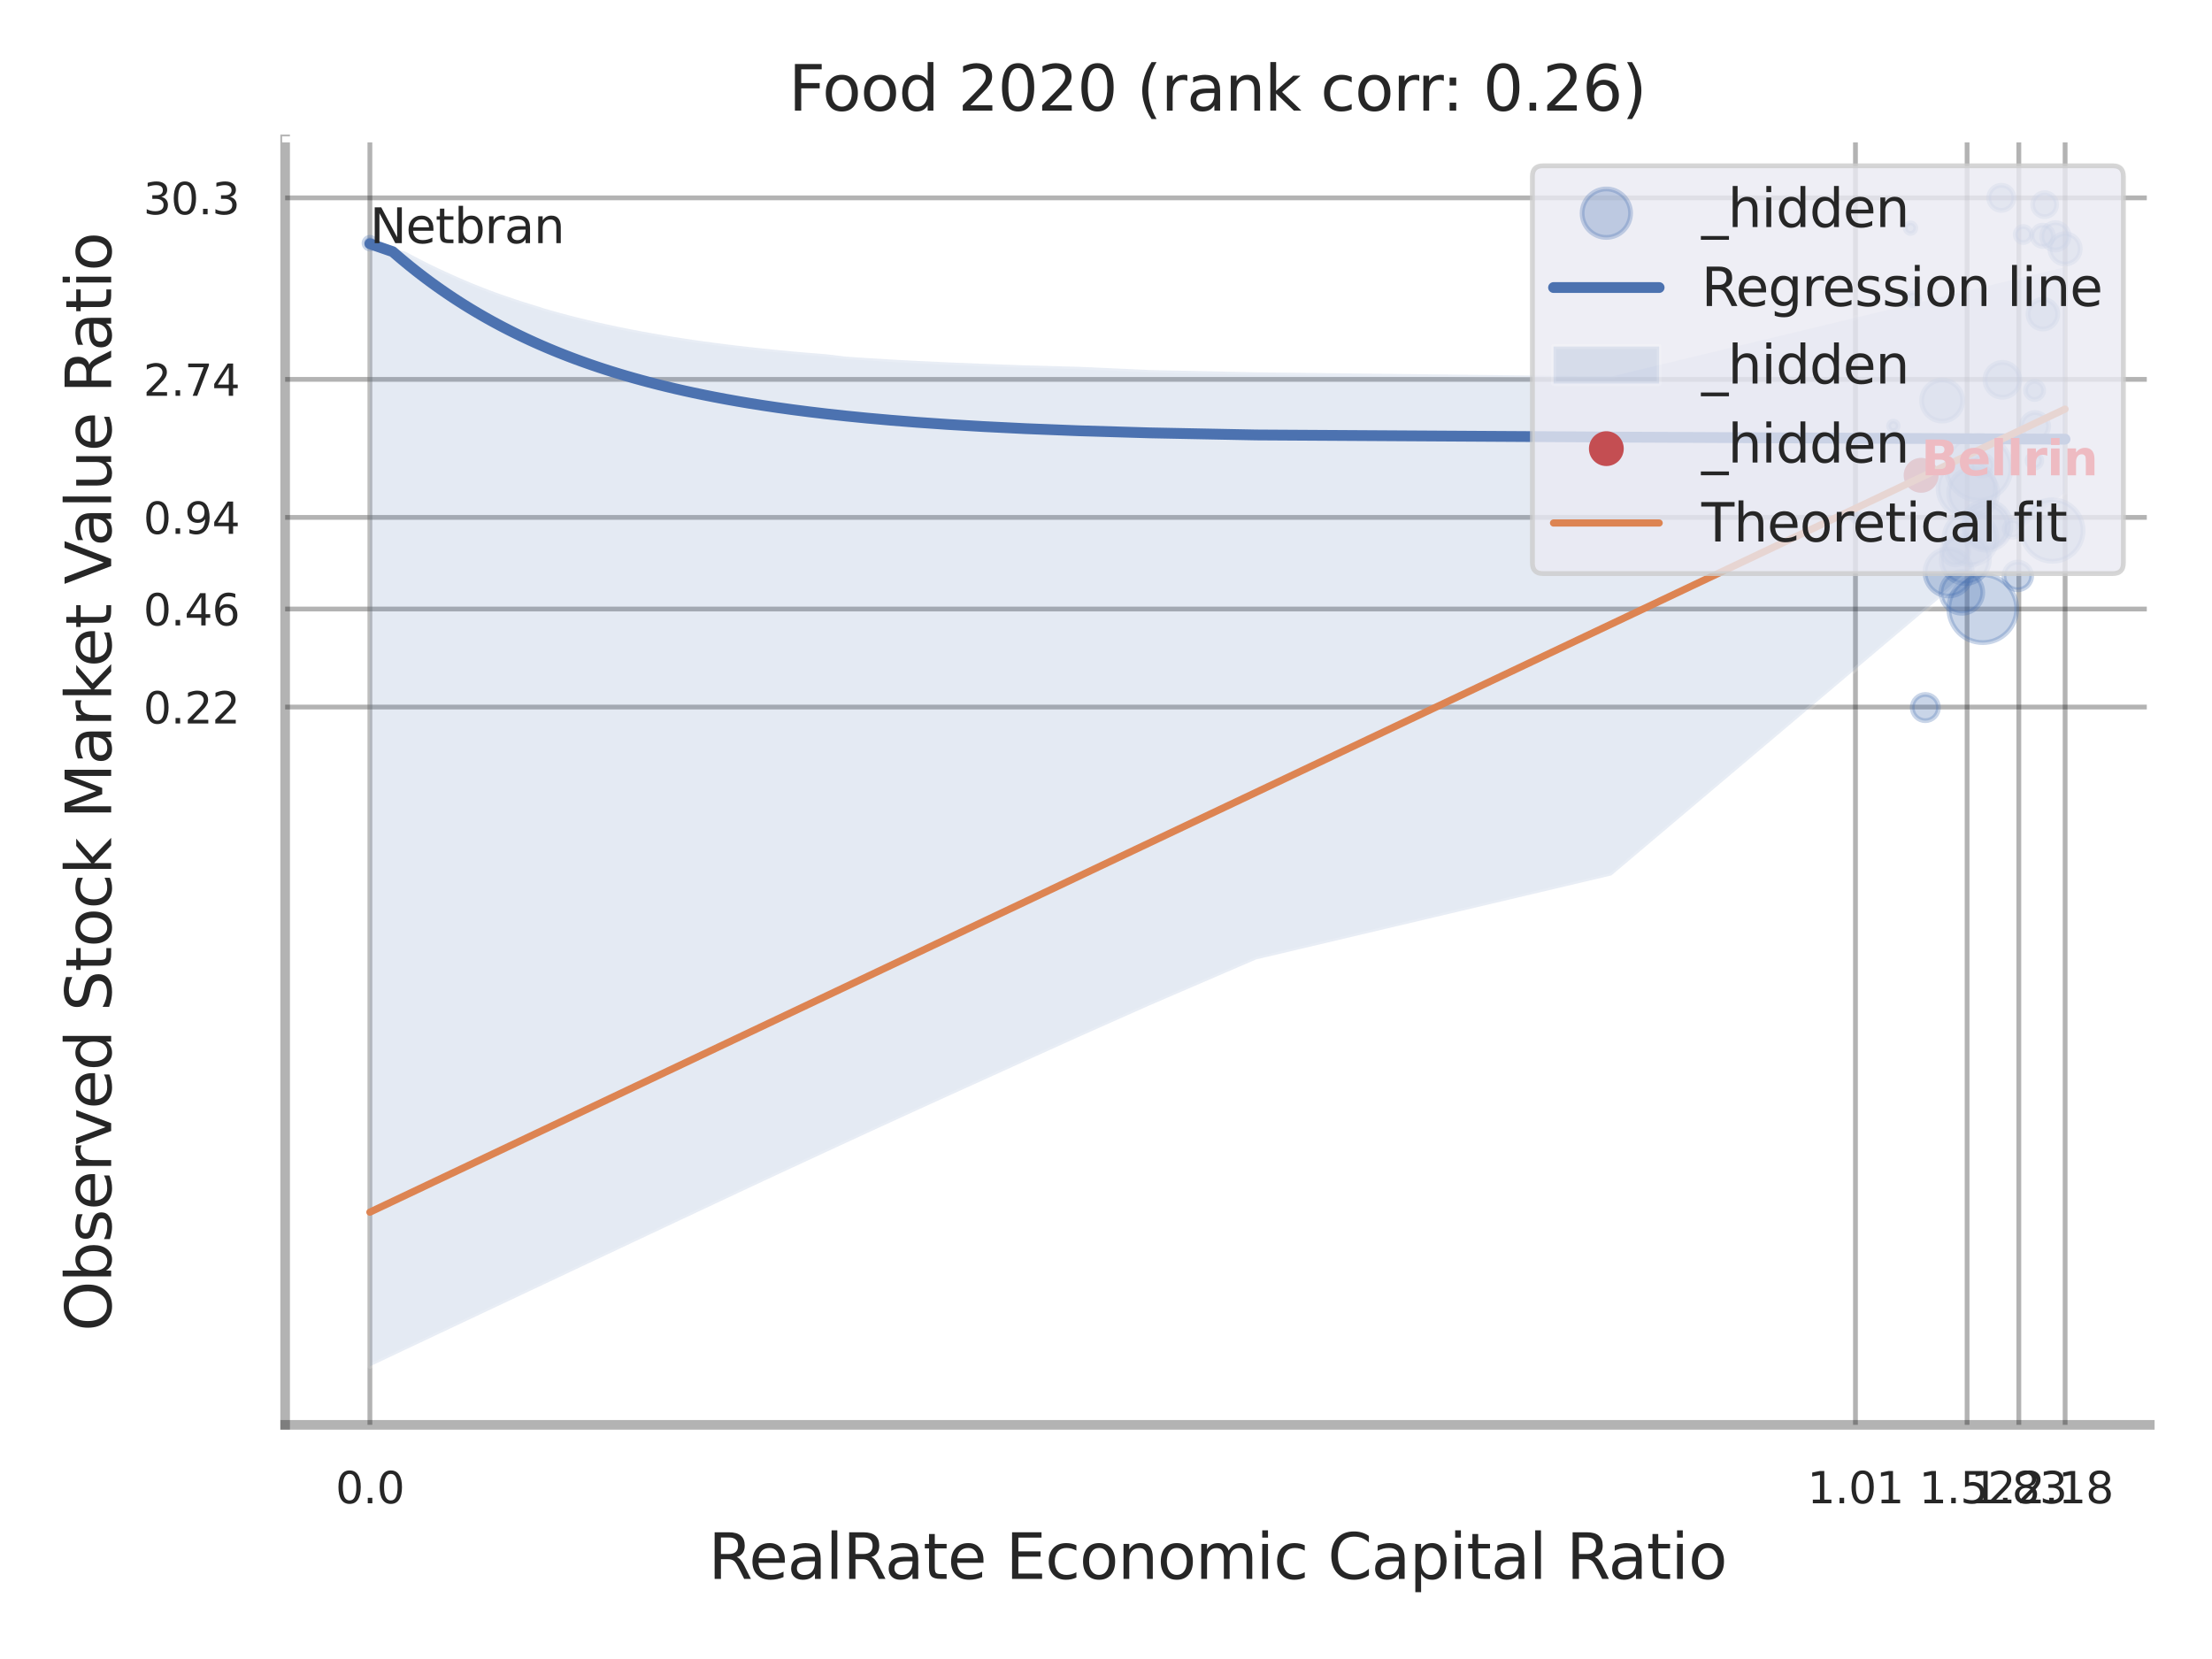 <?xml version="1.0" encoding="utf-8" standalone="no"?>
<!DOCTYPE svg PUBLIC "-//W3C//DTD SVG 1.1//EN"
  "http://www.w3.org/Graphics/SVG/1.1/DTD/svg11.dtd">
<svg xmlns:xlink="http://www.w3.org/1999/xlink" width="460.8pt" height="345.6pt" viewBox="0 0 460.8 345.6" xmlns="http://www.w3.org/2000/svg" version="1.1">
 <defs>
  <style type="text/css">*{stroke-linejoin: round; stroke-linecap: butt}</style>
 </defs>
 <g id="figure_1">
  <g id="patch_1">
   <path d="M 0 345.6 
L 460.8 345.6 
L 460.8 0 
L 0 0 
z
" style="fill: #ffffff"/>
  </g>
  <g id="axes_1">
   <g id="patch_2">
    <path d="M 59.4 296.82 
L 447.84 296.82 
L 447.84 29.04 
L 59.4 29.04 
z
" style="fill: #ffffff"/>
   </g>
   <g id="matplotlib.axis_1">
    <g id="xtick_1">
     <g id="line2d_1">
      <path d="M 77.055 296.82 
L 77.055 29.04 
" clip-path="url(#p492a211b9f)" style="fill: none; stroke: #000000; stroke-opacity: 0.3; stroke-linecap: round"/>
     </g>
     <g id="text_1">
      <!-- 0.0 -->
      <g style="fill: #262626" transform="translate(69.899 313.159) scale(0.09 -0.09)">
       <defs>
        <path id="DejaVuSans-30" d="M 2034 4250 
Q 1547 4250 1301 3770 
Q 1056 3291 1056 2328 
Q 1056 1369 1301 889 
Q 1547 409 2034 409 
Q 2525 409 2770 889 
Q 3016 1369 3016 2328 
Q 3016 3291 2770 3770 
Q 2525 4250 2034 4250 
z
M 2034 4750 
Q 2819 4750 3233 4129 
Q 3647 3509 3647 2328 
Q 3647 1150 3233 529 
Q 2819 -91 2034 -91 
Q 1250 -91 836 529 
Q 422 1150 422 2328 
Q 422 3509 836 4129 
Q 1250 4750 2034 4750 
z
" transform="scale(0.016)"/>
        <path id="DejaVuSans-2e" d="M 684 794 
L 1344 794 
L 1344 0 
L 684 0 
L 684 794 
z
" transform="scale(0.016)"/>
       </defs>
       <use xlink:href="#DejaVuSans-30"/>
       <use xlink:href="#DejaVuSans-2e" transform="translate(63.623 0)"/>
       <use xlink:href="#DejaVuSans-30" transform="translate(95.41 0)"/>
      </g>
     </g>
    </g>
    <g id="xtick_2">
     <g id="line2d_2">
      <path d="M 386.524 296.82 
L 386.524 29.04 
" clip-path="url(#p492a211b9f)" style="fill: none; stroke: #000000; stroke-opacity: 0.3; stroke-linecap: round"/>
     </g>
     <g id="text_2">
      <!-- 1.01 -->
      <g style="fill: #262626" transform="translate(376.504 313.159) scale(0.09 -0.09)">
       <defs>
        <path id="DejaVuSans-31" d="M 794 531 
L 1825 531 
L 1825 4091 
L 703 3866 
L 703 4441 
L 1819 4666 
L 2450 4666 
L 2450 531 
L 3481 531 
L 3481 0 
L 794 0 
L 794 531 
z
" transform="scale(0.016)"/>
       </defs>
       <use xlink:href="#DejaVuSans-31"/>
       <use xlink:href="#DejaVuSans-2e" transform="translate(63.623 0)"/>
       <use xlink:href="#DejaVuSans-30" transform="translate(95.41 0)"/>
       <use xlink:href="#DejaVuSans-31" transform="translate(159.033 0)"/>
      </g>
     </g>
    </g>
    <g id="xtick_3">
     <g id="line2d_3">
      <path d="M 409.781 296.82 
L 409.781 29.04 
" clip-path="url(#p492a211b9f)" style="fill: none; stroke: #000000; stroke-opacity: 0.3; stroke-linecap: round"/>
     </g>
     <g id="text_3">
      <!-- 1.52 -->
      <g style="fill: #262626" transform="translate(399.761 313.159) scale(0.09 -0.09)">
       <defs>
        <path id="DejaVuSans-35" d="M 691 4666 
L 3169 4666 
L 3169 4134 
L 1269 4134 
L 1269 2991 
Q 1406 3038 1543 3061 
Q 1681 3084 1819 3084 
Q 2600 3084 3056 2656 
Q 3513 2228 3513 1497 
Q 3513 744 3044 326 
Q 2575 -91 1722 -91 
Q 1428 -91 1123 -41 
Q 819 9 494 109 
L 494 744 
Q 775 591 1075 516 
Q 1375 441 1709 441 
Q 2250 441 2565 725 
Q 2881 1009 2881 1497 
Q 2881 1984 2565 2268 
Q 2250 2553 1709 2553 
Q 1456 2553 1204 2497 
Q 953 2441 691 2322 
L 691 4666 
z
" transform="scale(0.016)"/>
        <path id="DejaVuSans-32" d="M 1228 531 
L 3431 531 
L 3431 0 
L 469 0 
L 469 531 
Q 828 903 1448 1529 
Q 2069 2156 2228 2338 
Q 2531 2678 2651 2914 
Q 2772 3150 2772 3378 
Q 2772 3750 2511 3984 
Q 2250 4219 1831 4219 
Q 1534 4219 1204 4116 
Q 875 4013 500 3803 
L 500 4441 
Q 881 4594 1212 4672 
Q 1544 4750 1819 4750 
Q 2544 4750 2975 4387 
Q 3406 4025 3406 3419 
Q 3406 3131 3298 2873 
Q 3191 2616 2906 2266 
Q 2828 2175 2409 1742 
Q 1991 1309 1228 531 
z
" transform="scale(0.016)"/>
       </defs>
       <use xlink:href="#DejaVuSans-31"/>
       <use xlink:href="#DejaVuSans-2e" transform="translate(63.623 0)"/>
       <use xlink:href="#DejaVuSans-35" transform="translate(95.41 0)"/>
       <use xlink:href="#DejaVuSans-32" transform="translate(159.033 0)"/>
      </g>
     </g>
    </g>
    <g id="xtick_4">
     <g id="line2d_4">
      <path d="M 420.559 296.82 
L 420.559 29.04 
" clip-path="url(#p492a211b9f)" style="fill: none; stroke: #000000; stroke-opacity: 0.3; stroke-linecap: round"/>
     </g>
     <g id="text_4">
      <!-- 1.83 -->
      <g style="fill: #262626" transform="translate(410.539 313.159) scale(0.09 -0.09)">
       <defs>
        <path id="DejaVuSans-38" d="M 2034 2216 
Q 1584 2216 1326 1975 
Q 1069 1734 1069 1313 
Q 1069 891 1326 650 
Q 1584 409 2034 409 
Q 2484 409 2743 651 
Q 3003 894 3003 1313 
Q 3003 1734 2745 1975 
Q 2488 2216 2034 2216 
z
M 1403 2484 
Q 997 2584 770 2862 
Q 544 3141 544 3541 
Q 544 4100 942 4425 
Q 1341 4750 2034 4750 
Q 2731 4750 3128 4425 
Q 3525 4100 3525 3541 
Q 3525 3141 3298 2862 
Q 3072 2584 2669 2484 
Q 3125 2378 3379 2068 
Q 3634 1759 3634 1313 
Q 3634 634 3220 271 
Q 2806 -91 2034 -91 
Q 1263 -91 848 271 
Q 434 634 434 1313 
Q 434 1759 690 2068 
Q 947 2378 1403 2484 
z
M 1172 3481 
Q 1172 3119 1398 2916 
Q 1625 2713 2034 2713 
Q 2441 2713 2670 2916 
Q 2900 3119 2900 3481 
Q 2900 3844 2670 4047 
Q 2441 4250 2034 4250 
Q 1625 4250 1398 4047 
Q 1172 3844 1172 3481 
z
" transform="scale(0.016)"/>
        <path id="DejaVuSans-33" d="M 2597 2516 
Q 3050 2419 3304 2112 
Q 3559 1806 3559 1356 
Q 3559 666 3084 287 
Q 2609 -91 1734 -91 
Q 1441 -91 1130 -33 
Q 819 25 488 141 
L 488 750 
Q 750 597 1062 519 
Q 1375 441 1716 441 
Q 2309 441 2620 675 
Q 2931 909 2931 1356 
Q 2931 1769 2642 2001 
Q 2353 2234 1838 2234 
L 1294 2234 
L 1294 2753 
L 1863 2753 
Q 2328 2753 2575 2939 
Q 2822 3125 2822 3475 
Q 2822 3834 2567 4026 
Q 2313 4219 1838 4219 
Q 1578 4219 1281 4162 
Q 984 4106 628 3988 
L 628 4550 
Q 988 4650 1302 4700 
Q 1616 4750 1894 4750 
Q 2613 4750 3031 4423 
Q 3450 4097 3450 3541 
Q 3450 3153 3228 2886 
Q 3006 2619 2597 2516 
z
" transform="scale(0.016)"/>
       </defs>
       <use xlink:href="#DejaVuSans-31"/>
       <use xlink:href="#DejaVuSans-2e" transform="translate(63.623 0)"/>
       <use xlink:href="#DejaVuSans-38" transform="translate(95.41 0)"/>
       <use xlink:href="#DejaVuSans-33" transform="translate(159.033 0)"/>
      </g>
     </g>
    </g>
    <g id="xtick_5">
     <g id="line2d_5">
      <path d="M 430.202 296.82 
L 430.202 29.04 
" clip-path="url(#p492a211b9f)" style="fill: none; stroke: #000000; stroke-opacity: 0.3; stroke-linecap: round"/>
     </g>
     <g id="text_5">
      <!-- 2.18 -->
      <g style="fill: #262626" transform="translate(420.182 313.159) scale(0.09 -0.09)">
       <use xlink:href="#DejaVuSans-32"/>
       <use xlink:href="#DejaVuSans-2e" transform="translate(63.623 0)"/>
       <use xlink:href="#DejaVuSans-31" transform="translate(95.41 0)"/>
       <use xlink:href="#DejaVuSans-38" transform="translate(159.033 0)"/>
      </g>
     </g>
    </g>
    <g id="xtick_6"/>
    <g id="xtick_7"/>
    <g id="xtick_8"/>
    <g id="xtick_9"/>
    <g id="text_6">
     <!-- RealRate Economic Capital Ratio -->
     <g style="fill: #262626" transform="translate(147.566 328.908) scale(0.13 -0.13)">
      <defs>
       <path id="DejaVuSans-52" d="M 2841 2188 
Q 3044 2119 3236 1894 
Q 3428 1669 3622 1275 
L 4263 0 
L 3584 0 
L 2988 1197 
Q 2756 1666 2539 1819 
Q 2322 1972 1947 1972 
L 1259 1972 
L 1259 0 
L 628 0 
L 628 4666 
L 2053 4666 
Q 2853 4666 3247 4331 
Q 3641 3997 3641 3322 
Q 3641 2881 3436 2590 
Q 3231 2300 2841 2188 
z
M 1259 4147 
L 1259 2491 
L 2053 2491 
Q 2509 2491 2742 2702 
Q 2975 2913 2975 3322 
Q 2975 3731 2742 3939 
Q 2509 4147 2053 4147 
L 1259 4147 
z
" transform="scale(0.016)"/>
       <path id="DejaVuSans-65" d="M 3597 1894 
L 3597 1613 
L 953 1613 
Q 991 1019 1311 708 
Q 1631 397 2203 397 
Q 2534 397 2845 478 
Q 3156 559 3463 722 
L 3463 178 
Q 3153 47 2828 -22 
Q 2503 -91 2169 -91 
Q 1331 -91 842 396 
Q 353 884 353 1716 
Q 353 2575 817 3079 
Q 1281 3584 2069 3584 
Q 2775 3584 3186 3129 
Q 3597 2675 3597 1894 
z
M 3022 2063 
Q 3016 2534 2758 2815 
Q 2500 3097 2075 3097 
Q 1594 3097 1305 2825 
Q 1016 2553 972 2059 
L 3022 2063 
z
" transform="scale(0.016)"/>
       <path id="DejaVuSans-61" d="M 2194 1759 
Q 1497 1759 1228 1600 
Q 959 1441 959 1056 
Q 959 750 1161 570 
Q 1363 391 1709 391 
Q 2188 391 2477 730 
Q 2766 1069 2766 1631 
L 2766 1759 
L 2194 1759 
z
M 3341 1997 
L 3341 0 
L 2766 0 
L 2766 531 
Q 2569 213 2275 61 
Q 1981 -91 1556 -91 
Q 1019 -91 701 211 
Q 384 513 384 1019 
Q 384 1609 779 1909 
Q 1175 2209 1959 2209 
L 2766 2209 
L 2766 2266 
Q 2766 2663 2505 2880 
Q 2244 3097 1772 3097 
Q 1472 3097 1187 3025 
Q 903 2953 641 2809 
L 641 3341 
Q 956 3463 1253 3523 
Q 1550 3584 1831 3584 
Q 2591 3584 2966 3190 
Q 3341 2797 3341 1997 
z
" transform="scale(0.016)"/>
       <path id="DejaVuSans-6c" d="M 603 4863 
L 1178 4863 
L 1178 0 
L 603 0 
L 603 4863 
z
" transform="scale(0.016)"/>
       <path id="DejaVuSans-74" d="M 1172 4494 
L 1172 3500 
L 2356 3500 
L 2356 3053 
L 1172 3053 
L 1172 1153 
Q 1172 725 1289 603 
Q 1406 481 1766 481 
L 2356 481 
L 2356 0 
L 1766 0 
Q 1100 0 847 248 
Q 594 497 594 1153 
L 594 3053 
L 172 3053 
L 172 3500 
L 594 3500 
L 594 4494 
L 1172 4494 
z
" transform="scale(0.016)"/>
       <path id="DejaVuSans-20" transform="scale(0.016)"/>
       <path id="DejaVuSans-45" d="M 628 4666 
L 3578 4666 
L 3578 4134 
L 1259 4134 
L 1259 2753 
L 3481 2753 
L 3481 2222 
L 1259 2222 
L 1259 531 
L 3634 531 
L 3634 0 
L 628 0 
L 628 4666 
z
" transform="scale(0.016)"/>
       <path id="DejaVuSans-63" d="M 3122 3366 
L 3122 2828 
Q 2878 2963 2633 3030 
Q 2388 3097 2138 3097 
Q 1578 3097 1268 2742 
Q 959 2388 959 1747 
Q 959 1106 1268 751 
Q 1578 397 2138 397 
Q 2388 397 2633 464 
Q 2878 531 3122 666 
L 3122 134 
Q 2881 22 2623 -34 
Q 2366 -91 2075 -91 
Q 1284 -91 818 406 
Q 353 903 353 1747 
Q 353 2603 823 3093 
Q 1294 3584 2113 3584 
Q 2378 3584 2631 3529 
Q 2884 3475 3122 3366 
z
" transform="scale(0.016)"/>
       <path id="DejaVuSans-6f" d="M 1959 3097 
Q 1497 3097 1228 2736 
Q 959 2375 959 1747 
Q 959 1119 1226 758 
Q 1494 397 1959 397 
Q 2419 397 2687 759 
Q 2956 1122 2956 1747 
Q 2956 2369 2687 2733 
Q 2419 3097 1959 3097 
z
M 1959 3584 
Q 2709 3584 3137 3096 
Q 3566 2609 3566 1747 
Q 3566 888 3137 398 
Q 2709 -91 1959 -91 
Q 1206 -91 779 398 
Q 353 888 353 1747 
Q 353 2609 779 3096 
Q 1206 3584 1959 3584 
z
" transform="scale(0.016)"/>
       <path id="DejaVuSans-6e" d="M 3513 2113 
L 3513 0 
L 2938 0 
L 2938 2094 
Q 2938 2591 2744 2837 
Q 2550 3084 2163 3084 
Q 1697 3084 1428 2787 
Q 1159 2491 1159 1978 
L 1159 0 
L 581 0 
L 581 3500 
L 1159 3500 
L 1159 2956 
Q 1366 3272 1645 3428 
Q 1925 3584 2291 3584 
Q 2894 3584 3203 3211 
Q 3513 2838 3513 2113 
z
" transform="scale(0.016)"/>
       <path id="DejaVuSans-6d" d="M 3328 2828 
Q 3544 3216 3844 3400 
Q 4144 3584 4550 3584 
Q 5097 3584 5394 3201 
Q 5691 2819 5691 2113 
L 5691 0 
L 5113 0 
L 5113 2094 
Q 5113 2597 4934 2840 
Q 4756 3084 4391 3084 
Q 3944 3084 3684 2787 
Q 3425 2491 3425 1978 
L 3425 0 
L 2847 0 
L 2847 2094 
Q 2847 2600 2669 2842 
Q 2491 3084 2119 3084 
Q 1678 3084 1418 2786 
Q 1159 2488 1159 1978 
L 1159 0 
L 581 0 
L 581 3500 
L 1159 3500 
L 1159 2956 
Q 1356 3278 1631 3431 
Q 1906 3584 2284 3584 
Q 2666 3584 2933 3390 
Q 3200 3197 3328 2828 
z
" transform="scale(0.016)"/>
       <path id="DejaVuSans-69" d="M 603 3500 
L 1178 3500 
L 1178 0 
L 603 0 
L 603 3500 
z
M 603 4863 
L 1178 4863 
L 1178 4134 
L 603 4134 
L 603 4863 
z
" transform="scale(0.016)"/>
       <path id="DejaVuSans-43" d="M 4122 4306 
L 4122 3641 
Q 3803 3938 3442 4084 
Q 3081 4231 2675 4231 
Q 1875 4231 1450 3742 
Q 1025 3253 1025 2328 
Q 1025 1406 1450 917 
Q 1875 428 2675 428 
Q 3081 428 3442 575 
Q 3803 722 4122 1019 
L 4122 359 
Q 3791 134 3420 21 
Q 3050 -91 2638 -91 
Q 1578 -91 968 557 
Q 359 1206 359 2328 
Q 359 3453 968 4101 
Q 1578 4750 2638 4750 
Q 3056 4750 3426 4639 
Q 3797 4528 4122 4306 
z
" transform="scale(0.016)"/>
       <path id="DejaVuSans-70" d="M 1159 525 
L 1159 -1331 
L 581 -1331 
L 581 3500 
L 1159 3500 
L 1159 2969 
Q 1341 3281 1617 3432 
Q 1894 3584 2278 3584 
Q 2916 3584 3314 3078 
Q 3713 2572 3713 1747 
Q 3713 922 3314 415 
Q 2916 -91 2278 -91 
Q 1894 -91 1617 61 
Q 1341 213 1159 525 
z
M 3116 1747 
Q 3116 2381 2855 2742 
Q 2594 3103 2138 3103 
Q 1681 3103 1420 2742 
Q 1159 2381 1159 1747 
Q 1159 1113 1420 752 
Q 1681 391 2138 391 
Q 2594 391 2855 752 
Q 3116 1113 3116 1747 
z
" transform="scale(0.016)"/>
      </defs>
      <use xlink:href="#DejaVuSans-52"/>
      <use xlink:href="#DejaVuSans-65" transform="translate(64.982 0)"/>
      <use xlink:href="#DejaVuSans-61" transform="translate(126.506 0)"/>
      <use xlink:href="#DejaVuSans-6c" transform="translate(187.785 0)"/>
      <use xlink:href="#DejaVuSans-52" transform="translate(215.568 0)"/>
      <use xlink:href="#DejaVuSans-61" transform="translate(282.801 0)"/>
      <use xlink:href="#DejaVuSans-74" transform="translate(344.08 0)"/>
      <use xlink:href="#DejaVuSans-65" transform="translate(383.289 0)"/>
      <use xlink:href="#DejaVuSans-20" transform="translate(444.812 0)"/>
      <use xlink:href="#DejaVuSans-45" transform="translate(476.6 0)"/>
      <use xlink:href="#DejaVuSans-63" transform="translate(539.783 0)"/>
      <use xlink:href="#DejaVuSans-6f" transform="translate(594.764 0)"/>
      <use xlink:href="#DejaVuSans-6e" transform="translate(655.945 0)"/>
      <use xlink:href="#DejaVuSans-6f" transform="translate(719.324 0)"/>
      <use xlink:href="#DejaVuSans-6d" transform="translate(780.506 0)"/>
      <use xlink:href="#DejaVuSans-69" transform="translate(877.918 0)"/>
      <use xlink:href="#DejaVuSans-63" transform="translate(905.701 0)"/>
      <use xlink:href="#DejaVuSans-20" transform="translate(960.682 0)"/>
      <use xlink:href="#DejaVuSans-43" transform="translate(992.469 0)"/>
      <use xlink:href="#DejaVuSans-61" transform="translate(1062.293 0)"/>
      <use xlink:href="#DejaVuSans-70" transform="translate(1123.572 0)"/>
      <use xlink:href="#DejaVuSans-69" transform="translate(1187.049 0)"/>
      <use xlink:href="#DejaVuSans-74" transform="translate(1214.832 0)"/>
      <use xlink:href="#DejaVuSans-61" transform="translate(1254.041 0)"/>
      <use xlink:href="#DejaVuSans-6c" transform="translate(1315.32 0)"/>
      <use xlink:href="#DejaVuSans-20" transform="translate(1343.104 0)"/>
      <use xlink:href="#DejaVuSans-52" transform="translate(1374.891 0)"/>
      <use xlink:href="#DejaVuSans-61" transform="translate(1442.123 0)"/>
      <use xlink:href="#DejaVuSans-74" transform="translate(1503.402 0)"/>
      <use xlink:href="#DejaVuSans-69" transform="translate(1542.611 0)"/>
      <use xlink:href="#DejaVuSans-6f" transform="translate(1570.395 0)"/>
     </g>
    </g>
   </g>
   <g id="matplotlib.axis_2">
    <g id="ytick_1">
     <g id="line2d_6">
      <path d="M 59.4 147.29 
L 447.84 147.29 
" clip-path="url(#p492a211b9f)" style="fill: none; stroke: #000000; stroke-opacity: 0.3; stroke-linecap: round"/>
     </g>
     <g id="text_7">
      <!-- 0.22 -->
      <g style="fill: #262626" transform="translate(29.861 150.709) scale(0.09 -0.09)">
       <use xlink:href="#DejaVuSans-30"/>
       <use xlink:href="#DejaVuSans-2e" transform="translate(63.623 0)"/>
       <use xlink:href="#DejaVuSans-32" transform="translate(95.41 0)"/>
       <use xlink:href="#DejaVuSans-32" transform="translate(159.033 0)"/>
      </g>
     </g>
    </g>
    <g id="ytick_2">
     <g id="line2d_7">
      <path d="M 59.4 126.866 
L 447.84 126.866 
" clip-path="url(#p492a211b9f)" style="fill: none; stroke: #000000; stroke-opacity: 0.3; stroke-linecap: round"/>
     </g>
     <g id="text_8">
      <!-- 0.46 -->
      <g style="fill: #262626" transform="translate(29.861 130.286) scale(0.09 -0.09)">
       <defs>
        <path id="DejaVuSans-34" d="M 2419 4116 
L 825 1625 
L 2419 1625 
L 2419 4116 
z
M 2253 4666 
L 3047 4666 
L 3047 1625 
L 3713 1625 
L 3713 1100 
L 3047 1100 
L 3047 0 
L 2419 0 
L 2419 1100 
L 313 1100 
L 313 1709 
L 2253 4666 
z
" transform="scale(0.016)"/>
        <path id="DejaVuSans-36" d="M 2113 2584 
Q 1688 2584 1439 2293 
Q 1191 2003 1191 1497 
Q 1191 994 1439 701 
Q 1688 409 2113 409 
Q 2538 409 2786 701 
Q 3034 994 3034 1497 
Q 3034 2003 2786 2293 
Q 2538 2584 2113 2584 
z
M 3366 4563 
L 3366 3988 
Q 3128 4100 2886 4159 
Q 2644 4219 2406 4219 
Q 1781 4219 1451 3797 
Q 1122 3375 1075 2522 
Q 1259 2794 1537 2939 
Q 1816 3084 2150 3084 
Q 2853 3084 3261 2657 
Q 3669 2231 3669 1497 
Q 3669 778 3244 343 
Q 2819 -91 2113 -91 
Q 1303 -91 875 529 
Q 447 1150 447 2328 
Q 447 3434 972 4092 
Q 1497 4750 2381 4750 
Q 2619 4750 2861 4703 
Q 3103 4656 3366 4563 
z
" transform="scale(0.016)"/>
       </defs>
       <use xlink:href="#DejaVuSans-30"/>
       <use xlink:href="#DejaVuSans-2e" transform="translate(63.623 0)"/>
       <use xlink:href="#DejaVuSans-34" transform="translate(95.41 0)"/>
       <use xlink:href="#DejaVuSans-36" transform="translate(159.033 0)"/>
      </g>
     </g>
    </g>
    <g id="ytick_3">
     <g id="line2d_8">
      <path d="M 59.4 107.787 
L 447.84 107.787 
" clip-path="url(#p492a211b9f)" style="fill: none; stroke: #000000; stroke-opacity: 0.3; stroke-linecap: round"/>
     </g>
     <g id="text_9">
      <!-- 0.94 -->
      <g style="fill: #262626" transform="translate(29.861 111.206) scale(0.09 -0.09)">
       <defs>
        <path id="DejaVuSans-39" d="M 703 97 
L 703 672 
Q 941 559 1184 500 
Q 1428 441 1663 441 
Q 2288 441 2617 861 
Q 2947 1281 2994 2138 
Q 2813 1869 2534 1725 
Q 2256 1581 1919 1581 
Q 1219 1581 811 2004 
Q 403 2428 403 3163 
Q 403 3881 828 4315 
Q 1253 4750 1959 4750 
Q 2769 4750 3195 4129 
Q 3622 3509 3622 2328 
Q 3622 1225 3098 567 
Q 2575 -91 1691 -91 
Q 1453 -91 1209 -44 
Q 966 3 703 97 
z
M 1959 2075 
Q 2384 2075 2632 2365 
Q 2881 2656 2881 3163 
Q 2881 3666 2632 3958 
Q 2384 4250 1959 4250 
Q 1534 4250 1286 3958 
Q 1038 3666 1038 3163 
Q 1038 2656 1286 2365 
Q 1534 2075 1959 2075 
z
" transform="scale(0.016)"/>
       </defs>
       <use xlink:href="#DejaVuSans-30"/>
       <use xlink:href="#DejaVuSans-2e" transform="translate(63.623 0)"/>
       <use xlink:href="#DejaVuSans-39" transform="translate(95.41 0)"/>
       <use xlink:href="#DejaVuSans-34" transform="translate(159.033 0)"/>
      </g>
     </g>
    </g>
    <g id="ytick_4">
     <g id="line2d_9">
      <path d="M 59.4 79.033 
L 447.84 79.033 
" clip-path="url(#p492a211b9f)" style="fill: none; stroke: #000000; stroke-opacity: 0.3; stroke-linecap: round"/>
     </g>
     <g id="text_10">
      <!-- 2.74 -->
      <g style="fill: #262626" transform="translate(29.861 82.452) scale(0.09 -0.09)">
       <defs>
        <path id="DejaVuSans-37" d="M 525 4666 
L 3525 4666 
L 3525 4397 
L 1831 0 
L 1172 0 
L 2766 4134 
L 525 4134 
L 525 4666 
z
" transform="scale(0.016)"/>
       </defs>
       <use xlink:href="#DejaVuSans-32"/>
       <use xlink:href="#DejaVuSans-2e" transform="translate(63.623 0)"/>
       <use xlink:href="#DejaVuSans-37" transform="translate(95.41 0)"/>
       <use xlink:href="#DejaVuSans-34" transform="translate(159.033 0)"/>
      </g>
     </g>
    </g>
    <g id="ytick_5">
     <g id="line2d_10">
      <path d="M 59.4 41.22 
L 447.84 41.22 
" clip-path="url(#p492a211b9f)" style="fill: none; stroke: #000000; stroke-opacity: 0.3; stroke-linecap: round"/>
     </g>
     <g id="text_11">
      <!-- 30.3 -->
      <g style="fill: #262626" transform="translate(29.861 44.639) scale(0.09 -0.09)">
       <use xlink:href="#DejaVuSans-33"/>
       <use xlink:href="#DejaVuSans-30" transform="translate(63.623 0)"/>
       <use xlink:href="#DejaVuSans-2e" transform="translate(127.246 0)"/>
       <use xlink:href="#DejaVuSans-33" transform="translate(159.033 0)"/>
      </g>
     </g>
    </g>
    <g id="ytick_6"/>
    <g id="ytick_7"/>
    <g id="ytick_8"/>
    <g id="ytick_9"/>
    <g id="ytick_10"/>
    <g id="ytick_11"/>
    <g id="text_12">
     <!-- Observed Stock Market Value Ratio -->
     <g style="fill: #262626" transform="translate(23.157 277.332) rotate(-90) scale(0.13 -0.13)">
      <defs>
       <path id="DejaVuSans-4f" d="M 2522 4238 
Q 1834 4238 1429 3725 
Q 1025 3213 1025 2328 
Q 1025 1447 1429 934 
Q 1834 422 2522 422 
Q 3209 422 3611 934 
Q 4013 1447 4013 2328 
Q 4013 3213 3611 3725 
Q 3209 4238 2522 4238 
z
M 2522 4750 
Q 3503 4750 4090 4092 
Q 4678 3434 4678 2328 
Q 4678 1225 4090 567 
Q 3503 -91 2522 -91 
Q 1538 -91 948 565 
Q 359 1222 359 2328 
Q 359 3434 948 4092 
Q 1538 4750 2522 4750 
z
" transform="scale(0.016)"/>
       <path id="DejaVuSans-62" d="M 3116 1747 
Q 3116 2381 2855 2742 
Q 2594 3103 2138 3103 
Q 1681 3103 1420 2742 
Q 1159 2381 1159 1747 
Q 1159 1113 1420 752 
Q 1681 391 2138 391 
Q 2594 391 2855 752 
Q 3116 1113 3116 1747 
z
M 1159 2969 
Q 1341 3281 1617 3432 
Q 1894 3584 2278 3584 
Q 2916 3584 3314 3078 
Q 3713 2572 3713 1747 
Q 3713 922 3314 415 
Q 2916 -91 2278 -91 
Q 1894 -91 1617 61 
Q 1341 213 1159 525 
L 1159 0 
L 581 0 
L 581 4863 
L 1159 4863 
L 1159 2969 
z
" transform="scale(0.016)"/>
       <path id="DejaVuSans-73" d="M 2834 3397 
L 2834 2853 
Q 2591 2978 2328 3040 
Q 2066 3103 1784 3103 
Q 1356 3103 1142 2972 
Q 928 2841 928 2578 
Q 928 2378 1081 2264 
Q 1234 2150 1697 2047 
L 1894 2003 
Q 2506 1872 2764 1633 
Q 3022 1394 3022 966 
Q 3022 478 2636 193 
Q 2250 -91 1575 -91 
Q 1294 -91 989 -36 
Q 684 19 347 128 
L 347 722 
Q 666 556 975 473 
Q 1284 391 1588 391 
Q 1994 391 2212 530 
Q 2431 669 2431 922 
Q 2431 1156 2273 1281 
Q 2116 1406 1581 1522 
L 1381 1569 
Q 847 1681 609 1914 
Q 372 2147 372 2553 
Q 372 3047 722 3315 
Q 1072 3584 1716 3584 
Q 2034 3584 2315 3537 
Q 2597 3491 2834 3397 
z
" transform="scale(0.016)"/>
       <path id="DejaVuSans-72" d="M 2631 2963 
Q 2534 3019 2420 3045 
Q 2306 3072 2169 3072 
Q 1681 3072 1420 2755 
Q 1159 2438 1159 1844 
L 1159 0 
L 581 0 
L 581 3500 
L 1159 3500 
L 1159 2956 
Q 1341 3275 1631 3429 
Q 1922 3584 2338 3584 
Q 2397 3584 2469 3576 
Q 2541 3569 2628 3553 
L 2631 2963 
z
" transform="scale(0.016)"/>
       <path id="DejaVuSans-76" d="M 191 3500 
L 800 3500 
L 1894 563 
L 2988 3500 
L 3597 3500 
L 2284 0 
L 1503 0 
L 191 3500 
z
" transform="scale(0.016)"/>
       <path id="DejaVuSans-64" d="M 2906 2969 
L 2906 4863 
L 3481 4863 
L 3481 0 
L 2906 0 
L 2906 525 
Q 2725 213 2448 61 
Q 2172 -91 1784 -91 
Q 1150 -91 751 415 
Q 353 922 353 1747 
Q 353 2572 751 3078 
Q 1150 3584 1784 3584 
Q 2172 3584 2448 3432 
Q 2725 3281 2906 2969 
z
M 947 1747 
Q 947 1113 1208 752 
Q 1469 391 1925 391 
Q 2381 391 2643 752 
Q 2906 1113 2906 1747 
Q 2906 2381 2643 2742 
Q 2381 3103 1925 3103 
Q 1469 3103 1208 2742 
Q 947 2381 947 1747 
z
" transform="scale(0.016)"/>
       <path id="DejaVuSans-53" d="M 3425 4513 
L 3425 3897 
Q 3066 4069 2747 4153 
Q 2428 4238 2131 4238 
Q 1616 4238 1336 4038 
Q 1056 3838 1056 3469 
Q 1056 3159 1242 3001 
Q 1428 2844 1947 2747 
L 2328 2669 
Q 3034 2534 3370 2195 
Q 3706 1856 3706 1288 
Q 3706 609 3251 259 
Q 2797 -91 1919 -91 
Q 1588 -91 1214 -16 
Q 841 59 441 206 
L 441 856 
Q 825 641 1194 531 
Q 1563 422 1919 422 
Q 2459 422 2753 634 
Q 3047 847 3047 1241 
Q 3047 1584 2836 1778 
Q 2625 1972 2144 2069 
L 1759 2144 
Q 1053 2284 737 2584 
Q 422 2884 422 3419 
Q 422 4038 858 4394 
Q 1294 4750 2059 4750 
Q 2388 4750 2728 4690 
Q 3069 4631 3425 4513 
z
" transform="scale(0.016)"/>
       <path id="DejaVuSans-6b" d="M 581 4863 
L 1159 4863 
L 1159 1991 
L 2875 3500 
L 3609 3500 
L 1753 1863 
L 3688 0 
L 2938 0 
L 1159 1709 
L 1159 0 
L 581 0 
L 581 4863 
z
" transform="scale(0.016)"/>
       <path id="DejaVuSans-4d" d="M 628 4666 
L 1569 4666 
L 2759 1491 
L 3956 4666 
L 4897 4666 
L 4897 0 
L 4281 0 
L 4281 4097 
L 3078 897 
L 2444 897 
L 1241 4097 
L 1241 0 
L 628 0 
L 628 4666 
z
" transform="scale(0.016)"/>
       <path id="DejaVuSans-56" d="M 1831 0 
L 50 4666 
L 709 4666 
L 2188 738 
L 3669 4666 
L 4325 4666 
L 2547 0 
L 1831 0 
z
" transform="scale(0.016)"/>
       <path id="DejaVuSans-75" d="M 544 1381 
L 544 3500 
L 1119 3500 
L 1119 1403 
Q 1119 906 1312 657 
Q 1506 409 1894 409 
Q 2359 409 2629 706 
Q 2900 1003 2900 1516 
L 2900 3500 
L 3475 3500 
L 3475 0 
L 2900 0 
L 2900 538 
Q 2691 219 2414 64 
Q 2138 -91 1772 -91 
Q 1169 -91 856 284 
Q 544 659 544 1381 
z
M 1991 3584 
L 1991 3584 
z
" transform="scale(0.016)"/>
      </defs>
      <use xlink:href="#DejaVuSans-4f"/>
      <use xlink:href="#DejaVuSans-62" transform="translate(78.711 0)"/>
      <use xlink:href="#DejaVuSans-73" transform="translate(142.188 0)"/>
      <use xlink:href="#DejaVuSans-65" transform="translate(194.287 0)"/>
      <use xlink:href="#DejaVuSans-72" transform="translate(255.811 0)"/>
      <use xlink:href="#DejaVuSans-76" transform="translate(296.924 0)"/>
      <use xlink:href="#DejaVuSans-65" transform="translate(356.104 0)"/>
      <use xlink:href="#DejaVuSans-64" transform="translate(417.627 0)"/>
      <use xlink:href="#DejaVuSans-20" transform="translate(481.104 0)"/>
      <use xlink:href="#DejaVuSans-53" transform="translate(512.891 0)"/>
      <use xlink:href="#DejaVuSans-74" transform="translate(576.367 0)"/>
      <use xlink:href="#DejaVuSans-6f" transform="translate(615.576 0)"/>
      <use xlink:href="#DejaVuSans-63" transform="translate(676.758 0)"/>
      <use xlink:href="#DejaVuSans-6b" transform="translate(731.738 0)"/>
      <use xlink:href="#DejaVuSans-20" transform="translate(789.648 0)"/>
      <use xlink:href="#DejaVuSans-4d" transform="translate(821.436 0)"/>
      <use xlink:href="#DejaVuSans-61" transform="translate(907.715 0)"/>
      <use xlink:href="#DejaVuSans-72" transform="translate(968.994 0)"/>
      <use xlink:href="#DejaVuSans-6b" transform="translate(1010.107 0)"/>
      <use xlink:href="#DejaVuSans-65" transform="translate(1064.393 0)"/>
      <use xlink:href="#DejaVuSans-74" transform="translate(1125.916 0)"/>
      <use xlink:href="#DejaVuSans-20" transform="translate(1165.125 0)"/>
      <use xlink:href="#DejaVuSans-56" transform="translate(1196.912 0)"/>
      <use xlink:href="#DejaVuSans-61" transform="translate(1257.57 0)"/>
      <use xlink:href="#DejaVuSans-6c" transform="translate(1318.85 0)"/>
      <use xlink:href="#DejaVuSans-75" transform="translate(1346.633 0)"/>
      <use xlink:href="#DejaVuSans-65" transform="translate(1410.012 0)"/>
      <use xlink:href="#DejaVuSans-20" transform="translate(1471.535 0)"/>
      <use xlink:href="#DejaVuSans-52" transform="translate(1503.322 0)"/>
      <use xlink:href="#DejaVuSans-61" transform="translate(1570.555 0)"/>
      <use xlink:href="#DejaVuSans-74" transform="translate(1631.834 0)"/>
      <use xlink:href="#DejaVuSans-69" transform="translate(1671.043 0)"/>
      <use xlink:href="#DejaVuSans-6f" transform="translate(1698.826 0)"/>
     </g>
    </g>
   </g>
   <g id="PathCollection_1">
    <path d="M 412.965 99.197 
C 413.556 99.197 414.124 98.962 414.542 98.544 
C 414.96 98.126 415.195 97.559 415.195 96.967 
C 415.195 96.376 414.96 95.808 414.542 95.39 
C 414.124 94.972 413.556 94.737 412.965 94.737 
C 412.373 94.737 411.806 94.972 411.388 95.39 
C 410.97 95.808 410.735 96.376 410.735 96.967 
C 410.735 97.559 410.97 98.126 411.388 98.544 
C 411.806 98.962 412.373 99.197 412.965 99.197 
z
" clip-path="url(#p492a211b9f)" style="fill: #4c72b0; fill-opacity: 0.3; stroke: #4c72b0; stroke-opacity: 0.3"/>
    <path d="M 411.049 107.83 
C 412.406 107.83 413.709 107.29 414.669 106.33 
C 415.629 105.37 416.168 104.068 416.168 102.71 
C 416.168 101.353 415.629 100.051 414.669 99.091 
C 413.709 98.131 412.406 97.591 411.049 97.591 
C 409.691 97.591 408.389 98.131 407.429 99.091 
C 406.469 100.051 405.929 101.353 405.929 102.71 
C 405.929 104.068 406.469 105.37 407.429 106.33 
C 408.389 107.29 409.691 107.83 411.049 107.83 
z
" clip-path="url(#p492a211b9f)" style="fill: #4c72b0; fill-opacity: 0.3; stroke: #4c72b0; stroke-opacity: 0.3"/>
    <path d="M 410.471 117.645 
C 411.932 117.645 413.333 117.064 414.366 116.032 
C 415.398 114.999 415.979 113.598 415.979 112.137 
C 415.979 110.677 415.398 109.276 414.366 108.243 
C 413.333 107.21 411.932 106.63 410.471 106.63 
C 409.011 106.63 407.61 107.21 406.577 108.243 
C 405.544 109.276 404.964 110.677 404.964 112.137 
C 404.964 113.598 405.544 114.999 406.577 116.032 
C 407.61 117.064 409.011 117.645 410.471 117.645 
z
" clip-path="url(#p492a211b9f)" style="fill: #4c72b0; fill-opacity: 0.3; stroke: #4c72b0; stroke-opacity: 0.3"/>
    <path d="M 401.082 150.132 
C 401.806 150.132 402.501 149.844 403.013 149.332 
C 403.526 148.82 403.813 148.125 403.813 147.401 
C 403.813 146.677 403.526 145.982 403.013 145.47 
C 402.501 144.958 401.806 144.67 401.082 144.67 
C 400.358 144.67 399.663 144.958 399.151 145.47 
C 398.639 145.982 398.351 146.677 398.351 147.401 
C 398.351 148.125 398.639 148.82 399.151 149.332 
C 399.663 149.844 400.358 150.132 401.082 150.132 
z
" clip-path="url(#p492a211b9f)" style="fill: #4c72b0; fill-opacity: 0.3; stroke: #4c72b0; stroke-opacity: 0.3"/>
    <path d="M 409.697 107.665 
C 411.279 107.665 412.796 107.037 413.914 105.918 
C 415.033 104.8 415.661 103.283 415.661 101.701 
C 415.661 100.12 415.033 98.603 413.914 97.484 
C 412.796 96.366 411.279 95.737 409.697 95.737 
C 408.115 95.737 406.598 96.366 405.48 97.484 
C 404.361 98.603 403.733 100.12 403.733 101.701 
C 403.733 103.283 404.361 104.8 405.48 105.918 
C 406.598 107.037 408.115 107.665 409.697 107.665 
z
" clip-path="url(#p492a211b9f)" style="fill: #4c72b0; fill-opacity: 0.3; stroke: #4c72b0; stroke-opacity: 0.3"/>
    <path d="M 430.184 55.018 
C 431.024 55.018 431.831 54.684 432.425 54.089 
C 433.02 53.495 433.353 52.689 433.353 51.848 
C 433.353 51.007 433.02 50.201 432.425 49.607 
C 431.831 49.012 431.024 48.678 430.184 48.678 
C 429.343 48.678 428.537 49.012 427.942 49.607 
C 427.348 50.201 427.014 51.007 427.014 51.848 
C 427.014 52.689 427.348 53.495 427.942 54.089 
C 428.537 54.684 429.343 55.018 430.184 55.018 
z
" clip-path="url(#p492a211b9f)" style="fill: #4c72b0; fill-opacity: 0.3; stroke: #4c72b0; stroke-opacity: 0.3"/>
    <path d="M 413.791 114.63 
C 415.152 114.63 416.458 114.089 417.421 113.126 
C 418.384 112.163 418.925 110.858 418.925 109.496 
C 418.925 108.135 418.384 106.829 417.421 105.866 
C 416.458 104.903 415.152 104.362 413.791 104.362 
C 412.429 104.362 411.123 104.903 410.161 105.866 
C 409.198 106.829 408.657 108.135 408.657 109.496 
C 408.657 110.858 409.198 112.163 410.161 113.126 
C 411.123 114.089 412.429 114.63 413.791 114.63 
z
" clip-path="url(#p492a211b9f)" style="fill: #4c72b0; fill-opacity: 0.3; stroke: #4c72b0; stroke-opacity: 0.3"/>
    <path d="M 423.93 91.627 
C 424.684 91.627 425.408 91.327 425.941 90.794 
C 426.474 90.261 426.774 89.538 426.774 88.784 
C 426.774 88.029 426.474 87.306 425.941 86.773 
C 425.408 86.24 424.684 85.94 423.93 85.94 
C 423.176 85.94 422.453 86.24 421.92 86.773 
C 421.386 87.306 421.087 88.029 421.087 88.784 
C 421.087 89.538 421.386 90.261 421.92 90.794 
C 422.453 91.327 423.176 91.627 423.93 91.627 
z
" clip-path="url(#p492a211b9f)" style="fill: #4c72b0; fill-opacity: 0.3; stroke: #4c72b0; stroke-opacity: 0.3"/>
    <path d="M 427.54 116.929 
C 429.239 116.929 430.868 116.254 432.07 115.053 
C 433.271 113.852 433.946 112.222 433.946 110.524 
C 433.946 108.825 433.271 107.196 432.07 105.994 
C 430.868 104.793 429.239 104.118 427.54 104.118 
C 425.842 104.118 424.212 104.793 423.011 105.994 
C 421.81 107.196 421.135 108.825 421.135 110.524 
C 421.135 112.222 421.81 113.852 423.011 115.053 
C 424.212 116.254 425.842 116.929 427.54 116.929 
z
" clip-path="url(#p492a211b9f)" style="fill: #4c72b0; fill-opacity: 0.3; stroke: #4c72b0; stroke-opacity: 0.3"/>
    <path d="M 425.57 68.538 
C 426.39 68.538 427.176 68.212 427.756 67.633 
C 428.336 67.053 428.662 66.267 428.662 65.447 
C 428.662 64.627 428.336 63.841 427.756 63.261 
C 427.176 62.681 426.39 62.355 425.57 62.355 
C 424.75 62.355 423.964 62.681 423.384 63.261 
C 422.805 63.841 422.479 64.627 422.479 65.447 
C 422.479 66.267 422.805 67.053 423.384 67.633 
C 423.964 68.212 424.75 68.538 425.57 68.538 
z
" clip-path="url(#p492a211b9f)" style="fill: #4c72b0; fill-opacity: 0.3; stroke: #4c72b0; stroke-opacity: 0.3"/>
    <path d="M 409.407 121.548 
C 410.739 121.548 412.017 121.018 412.959 120.076 
C 413.901 119.134 414.431 117.856 414.431 116.524 
C 414.431 115.191 413.901 113.913 412.959 112.971 
C 412.017 112.029 410.739 111.499 409.407 111.499 
C 408.074 111.499 406.796 112.029 405.854 112.971 
C 404.912 113.913 404.382 115.191 404.382 116.524 
C 404.382 117.856 404.912 119.134 405.854 120.076 
C 406.796 121.018 408.074 121.548 409.407 121.548 
z
" clip-path="url(#p492a211b9f)" style="fill: #4c72b0; fill-opacity: 0.3; stroke: #4c72b0; stroke-opacity: 0.3"/>
    <path d="M 423.841 83.213 
C 424.341 83.213 424.822 83.014 425.176 82.66 
C 425.53 82.306 425.728 81.826 425.728 81.325 
C 425.728 80.824 425.53 80.344 425.176 79.99 
C 424.822 79.636 424.341 79.437 423.841 79.437 
C 423.34 79.437 422.86 79.636 422.506 79.99 
C 422.152 80.344 421.953 80.824 421.953 81.325 
C 421.953 81.826 422.152 82.306 422.506 82.66 
C 422.86 83.014 423.34 83.213 423.841 83.213 
z
" clip-path="url(#p492a211b9f)" style="fill: #4c72b0; fill-opacity: 0.3; stroke: #4c72b0; stroke-opacity: 0.3"/>
    <path d="M 420.34 122.855 
C 421.105 122.855 421.839 122.551 422.38 122.01 
C 422.921 121.469 423.225 120.735 423.225 119.97 
C 423.225 119.205 422.921 118.471 422.38 117.93 
C 421.839 117.389 421.105 117.084 420.34 117.084 
C 419.574 117.084 418.841 117.389 418.299 117.93 
C 417.758 118.471 417.454 119.205 417.454 119.97 
C 417.454 120.735 417.758 121.469 418.299 122.01 
C 418.841 122.551 419.574 122.855 420.34 122.855 
z
" clip-path="url(#p492a211b9f)" style="fill: #4c72b0; fill-opacity: 0.3; stroke: #4c72b0; stroke-opacity: 0.3"/>
    <path d="M 428.181 52.081 
C 428.937 52.081 429.663 51.781 430.198 51.246 
C 430.733 50.711 431.034 49.985 431.034 49.228 
C 431.034 48.471 430.733 47.746 430.198 47.211 
C 429.663 46.675 428.937 46.375 428.181 46.375 
C 427.424 46.375 426.698 46.675 426.163 47.211 
C 425.628 47.746 425.327 48.471 425.327 49.228 
C 425.327 49.985 425.628 50.711 426.163 51.246 
C 426.698 51.781 427.424 52.081 428.181 52.081 
z
" clip-path="url(#p492a211b9f)" style="fill: #4c72b0; fill-opacity: 0.3; stroke: #4c72b0; stroke-opacity: 0.3"/>
    <path d="M 417.138 82.753 
C 418.099 82.753 419.022 82.371 419.702 81.691 
C 420.382 81.011 420.764 80.088 420.764 79.126 
C 420.764 78.164 420.382 77.242 419.702 76.562 
C 419.022 75.881 418.099 75.499 417.138 75.499 
C 416.176 75.499 415.253 75.881 414.573 76.562 
C 413.893 77.242 413.511 78.164 413.511 79.126 
C 413.511 80.088 413.893 81.011 414.573 81.691 
C 415.253 82.371 416.176 82.753 417.138 82.753 
z
" clip-path="url(#p492a211b9f)" style="fill: #4c72b0; fill-opacity: 0.3; stroke: #4c72b0; stroke-opacity: 0.3"/>
    <path d="M 407.324 117.675 
C 408.075 117.675 408.794 117.377 409.325 116.847 
C 409.856 116.316 410.154 115.596 410.154 114.846 
C 410.154 114.096 409.856 113.376 409.325 112.845 
C 408.794 112.315 408.075 112.016 407.324 112.016 
C 406.574 112.016 405.854 112.315 405.323 112.845 
C 404.793 113.376 404.495 114.096 404.495 114.846 
C 404.495 115.596 404.793 116.316 405.323 116.847 
C 405.854 117.377 406.574 117.675 407.324 117.675 
z
" clip-path="url(#p492a211b9f)" style="fill: #4c72b0; fill-opacity: 0.3; stroke: #4c72b0; stroke-opacity: 0.3"/>
    <path d="M 419.283 111.918 
C 419.753 111.918 420.203 111.731 420.535 111.399 
C 420.867 111.067 421.054 110.617 421.054 110.147 
C 421.054 109.677 420.867 109.227 420.535 108.895 
C 420.203 108.563 419.753 108.376 419.283 108.376 
C 418.813 108.376 418.363 108.563 418.031 108.895 
C 417.699 109.227 417.512 109.677 417.512 110.147 
C 417.512 110.617 417.699 111.067 418.031 111.399 
C 418.363 111.731 418.813 111.918 419.283 111.918 
z
" clip-path="url(#p492a211b9f)" style="fill: #4c72b0; fill-opacity: 0.3; stroke: #4c72b0; stroke-opacity: 0.3"/>
    <path d="M 413.65 114.203 
C 414.857 114.203 416.015 113.724 416.869 112.87 
C 417.723 112.016 418.203 110.858 418.203 109.651 
C 418.203 108.444 417.723 107.285 416.869 106.432 
C 416.015 105.578 414.857 105.098 413.65 105.098 
C 412.443 105.098 411.285 105.578 410.431 106.432 
C 409.577 107.285 409.098 108.444 409.098 109.651 
C 409.098 110.858 409.577 112.016 410.431 112.87 
C 411.285 113.724 412.443 114.203 413.65 114.203 
z
" clip-path="url(#p492a211b9f)" style="fill: #4c72b0; fill-opacity: 0.3; stroke: #4c72b0; stroke-opacity: 0.3"/>
    <path d="M 412.195 104.207 
C 413.984 104.207 415.7 103.496 416.965 102.231 
C 418.229 100.966 418.94 99.251 418.94 97.462 
C 418.94 95.673 418.229 93.957 416.965 92.692 
C 415.7 91.428 413.984 90.717 412.195 90.717 
C 410.406 90.717 408.691 91.428 407.426 92.692 
C 406.161 93.957 405.45 95.673 405.45 97.462 
C 405.45 99.251 406.161 100.966 407.426 102.231 
C 408.691 103.496 410.406 104.207 412.195 104.207 
z
" clip-path="url(#p492a211b9f)" style="fill: #4c72b0; fill-opacity: 0.3; stroke: #4c72b0; stroke-opacity: 0.3"/>
    <path d="M 408.692 127.759 
C 409.846 127.759 410.952 127.301 411.768 126.485 
C 412.584 125.669 413.042 124.562 413.042 123.409 
C 413.042 122.255 412.584 121.148 411.768 120.333 
C 410.952 119.517 409.846 119.058 408.692 119.058 
C 407.538 119.058 406.432 119.517 405.616 120.333 
C 404.8 121.148 404.342 122.255 404.342 123.409 
C 404.342 124.562 404.8 125.669 405.616 126.485 
C 406.432 127.301 407.538 127.759 408.692 127.759 
z
" clip-path="url(#p492a211b9f)" style="fill: #4c72b0; fill-opacity: 0.3; stroke: #4c72b0; stroke-opacity: 0.3"/>
    <path d="M 397.989 48.627 
C 398.282 48.627 398.562 48.51 398.769 48.303 
C 398.976 48.096 399.093 47.816 399.093 47.523 
C 399.093 47.23 398.976 46.95 398.769 46.743 
C 398.562 46.536 398.282 46.419 397.989 46.419 
C 397.696 46.419 397.416 46.536 397.209 46.743 
C 397.002 46.95 396.885 47.23 396.885 47.523 
C 396.885 47.816 397.002 48.096 397.209 48.303 
C 397.416 48.51 397.696 48.627 397.989 48.627 
z
" clip-path="url(#p492a211b9f)" style="fill: #4c72b0; fill-opacity: 0.3; stroke: #4c72b0; stroke-opacity: 0.3"/>
    <path d="M 405.933 124.154 
C 407.237 124.154 408.488 123.636 409.41 122.714 
C 410.333 121.792 410.851 120.541 410.851 119.237 
C 410.851 117.933 410.333 116.682 409.41 115.76 
C 408.488 114.838 407.237 114.32 405.933 114.32 
C 404.629 114.32 403.378 114.838 402.456 115.76 
C 401.534 116.682 401.016 117.933 401.016 119.237 
C 401.016 120.541 401.534 121.792 402.456 122.714 
C 403.378 123.636 404.629 124.154 405.933 124.154 
z
" clip-path="url(#p492a211b9f)" style="fill: #4c72b0; fill-opacity: 0.3; stroke: #4c72b0; stroke-opacity: 0.3"/>
    <path d="M 386.788 108.703 
C 387.053 108.703 387.307 108.598 387.494 108.41 
C 387.682 108.223 387.787 107.968 387.787 107.703 
C 387.787 107.438 387.682 107.184 387.494 106.997 
C 387.307 106.809 387.053 106.704 386.788 106.704 
C 386.522 106.704 386.268 106.809 386.081 106.997 
C 385.893 107.184 385.788 107.438 385.788 107.703 
C 385.788 107.968 385.893 108.223 386.081 108.41 
C 386.268 108.598 386.522 108.703 386.788 108.703 
z
" clip-path="url(#p492a211b9f)" style="fill: #4c72b0; fill-opacity: 0.3; stroke: #4c72b0; stroke-opacity: 0.3"/>
    <path d="M 425.523 51.337 
C 426.112 51.337 426.677 51.103 427.094 50.686 
C 427.511 50.27 427.745 49.704 427.745 49.115 
C 427.745 48.525 427.511 47.96 427.094 47.543 
C 426.677 47.126 426.112 46.892 425.523 46.892 
C 424.933 46.892 424.368 47.126 423.951 47.543 
C 423.534 47.96 423.3 48.525 423.3 49.115 
C 423.3 49.704 423.534 50.27 423.951 50.686 
C 424.368 51.103 424.933 51.337 425.523 51.337 
z
" clip-path="url(#p492a211b9f)" style="fill: #4c72b0; fill-opacity: 0.3; stroke: #4c72b0; stroke-opacity: 0.3"/>
    <path d="M 394.423 89.723 
C 394.688 89.723 394.941 89.618 395.128 89.431 
C 395.315 89.244 395.42 88.99 395.42 88.726 
C 395.42 88.462 395.315 88.208 395.128 88.021 
C 394.941 87.834 394.688 87.729 394.423 87.729 
C 394.159 87.729 393.905 87.834 393.719 88.021 
C 393.532 88.208 393.427 88.462 393.427 88.726 
C 393.427 88.99 393.532 89.244 393.719 89.431 
C 393.905 89.618 394.159 89.723 394.423 89.723 
z
" clip-path="url(#p492a211b9f)" style="fill: #4c72b0; fill-opacity: 0.3; stroke: #4c72b0; stroke-opacity: 0.3"/>
    <path d="M 425.936 45.134 
C 426.598 45.134 427.234 44.871 427.703 44.402 
C 428.172 43.934 428.435 43.298 428.435 42.635 
C 428.435 41.972 428.172 41.336 427.703 40.867 
C 427.234 40.399 426.598 40.135 425.936 40.135 
C 425.273 40.135 424.637 40.399 424.168 40.867 
C 423.699 41.336 423.436 41.972 423.436 42.635 
C 423.436 43.298 423.699 43.934 424.168 44.402 
C 424.637 44.871 425.273 45.134 425.936 45.134 
z
" clip-path="url(#p492a211b9f)" style="fill: #4c72b0; fill-opacity: 0.3; stroke: #4c72b0; stroke-opacity: 0.3"/>
    <path d="M 423.812 97.496 
C 424.218 97.496 424.607 97.335 424.894 97.048 
C 425.181 96.761 425.343 96.371 425.343 95.965 
C 425.343 95.559 425.181 95.17 424.894 94.883 
C 424.607 94.596 424.218 94.434 423.812 94.434 
C 423.406 94.434 423.016 94.596 422.729 94.883 
C 422.442 95.17 422.281 95.559 422.281 95.965 
C 422.281 96.371 422.442 96.761 422.729 97.048 
C 423.016 97.335 423.406 97.496 423.812 97.496 
z
" clip-path="url(#p492a211b9f)" style="fill: #4c72b0; fill-opacity: 0.3; stroke: #4c72b0; stroke-opacity: 0.3"/>
    <path d="M 413.044 133.865 
C 414.919 133.865 416.718 133.12 418.044 131.794 
C 419.37 130.468 420.115 128.67 420.115 126.794 
C 420.115 124.919 419.37 123.12 418.044 121.794 
C 416.718 120.468 414.919 119.723 413.044 119.723 
C 411.168 119.723 409.37 120.468 408.044 121.794 
C 406.718 123.12 405.973 124.919 405.973 126.794 
C 405.973 128.67 406.718 130.468 408.044 131.794 
C 409.37 133.12 411.168 133.865 413.044 133.865 
z
" clip-path="url(#p492a211b9f)" style="fill: #4c72b0; fill-opacity: 0.3; stroke: #4c72b0; stroke-opacity: 0.3"/>
    <path d="M 421.48 50.524 
C 421.924 50.524 422.349 50.348 422.663 50.034 
C 422.977 49.72 423.154 49.294 423.154 48.851 
C 423.154 48.407 422.977 47.981 422.663 47.667 
C 422.349 47.353 421.924 47.177 421.48 47.177 
C 421.036 47.177 420.61 47.353 420.296 47.667 
C 419.982 47.981 419.806 48.407 419.806 48.851 
C 419.806 49.294 419.982 49.72 420.296 50.034 
C 420.61 50.348 421.036 50.524 421.48 50.524 
z
" clip-path="url(#p492a211b9f)" style="fill: #4c72b0; fill-opacity: 0.3; stroke: #4c72b0; stroke-opacity: 0.3"/>
    <path d="M 416.908 43.841 
C 417.606 43.841 418.275 43.564 418.768 43.071 
C 419.261 42.578 419.538 41.909 419.538 41.212 
C 419.538 40.514 419.261 39.846 418.768 39.353 
C 418.275 38.859 417.606 38.582 416.908 38.582 
C 416.211 38.582 415.542 38.859 415.049 39.353 
C 414.556 39.846 414.279 40.514 414.279 41.212 
C 414.279 41.909 414.556 42.578 415.049 43.071 
C 415.542 43.564 416.211 43.841 416.908 43.841 
z
" clip-path="url(#p492a211b9f)" style="fill: #4c72b0; fill-opacity: 0.3; stroke: #4c72b0; stroke-opacity: 0.3"/>
    <path d="M 404.581 87.717 
C 405.715 87.717 406.802 87.267 407.604 86.465 
C 408.405 85.663 408.856 84.576 408.856 83.442 
C 408.856 82.309 408.405 81.221 407.604 80.42 
C 406.802 79.618 405.715 79.168 404.581 79.168 
C 403.447 79.168 402.36 79.618 401.558 80.42 
C 400.757 81.221 400.306 82.309 400.306 83.442 
C 400.306 84.576 400.757 85.663 401.558 86.465 
C 402.36 87.267 403.447 87.717 404.581 87.717 
z
" clip-path="url(#p492a211b9f)" style="fill: #4c72b0; fill-opacity: 0.3; stroke: #4c72b0; stroke-opacity: 0.3"/>
    <path d="M 77.056 51.873 
C 77.38 51.873 77.69 51.744 77.918 51.516 
C 78.147 51.287 78.275 50.977 78.275 50.654 
C 78.275 50.331 78.147 50.02 77.918 49.792 
C 77.69 49.563 77.38 49.435 77.056 49.435 
C 76.733 49.435 76.423 49.563 76.194 49.792 
C 75.966 50.02 75.837 50.331 75.837 50.654 
C 75.837 50.977 75.966 51.287 76.194 51.516 
C 76.423 51.744 76.733 51.873 77.056 51.873 
z
" clip-path="url(#p492a211b9f)" style="fill: #4c72b0; fill-opacity: 0.3; stroke: #4c72b0; stroke-opacity: 0.3"/>
    <path d="M 398.481 63.662 
C 398.838 63.662 399.18 63.521 399.432 63.269 
C 399.684 63.017 399.825 62.675 399.825 62.319 
C 399.825 61.962 399.684 61.62 399.432 61.368 
C 399.18 61.116 398.838 60.975 398.481 60.975 
C 398.125 60.975 397.783 61.116 397.531 61.368 
C 397.279 61.62 397.138 61.962 397.138 62.319 
C 397.138 62.675 397.279 63.017 397.531 63.269 
C 397.783 63.521 398.125 63.662 398.481 63.662 
z
" clip-path="url(#p492a211b9f)" style="fill: #4c72b0; fill-opacity: 0.3; stroke: #4c72b0; stroke-opacity: 0.3"/>
    <path d="M 400.206 102.147 
C 401.035 102.147 401.831 101.818 402.418 101.231 
C 403.004 100.645 403.334 99.849 403.334 99.019 
C 403.334 98.19 403.004 97.394 402.418 96.808 
C 401.831 96.221 401.035 95.892 400.206 95.892 
C 399.376 95.892 398.581 96.221 397.994 96.808 
C 397.408 97.394 397.078 98.19 397.078 99.019 
C 397.078 99.849 397.408 100.645 397.994 101.231 
C 398.581 101.818 399.376 102.147 400.206 102.147 
z
" clip-path="url(#p492a211b9f)" style="fill: #4c72b0; fill-opacity: 0.3; stroke: #4c72b0; stroke-opacity: 0.3"/>
   </g>
   <g id="FillBetweenPolyCollection_1">
    <defs>
     <path id="m6b797a7aae" d="M 77.056 -294.947 
L 77.056 -60.952 
L 77.509 -61.166 
L 77.966 -61.381 
L 78.427 -61.6 
L 78.894 -61.82 
L 79.366 -62.043 
L 79.842 -62.268 
L 80.324 -62.496 
L 80.811 -62.726 
L 81.304 -62.958 
L 81.802 -63.194 
L 82.306 -63.432 
L 82.815 -63.672 
L 83.331 -63.916 
L 83.852 -64.162 
L 84.38 -64.411 
L 84.914 -64.663 
L 85.454 -64.919 
L 86.002 -65.177 
L 86.556 -65.439 
L 87.117 -65.704 
L 87.685 -65.972 
L 88.261 -66.244 
L 88.844 -66.519 
L 89.435 -66.798 
L 90.034 -67.081 
L 90.641 -67.368 
L 91.257 -67.658 
L 91.881 -67.953 
L 92.514 -68.252 
L 93.157 -68.555 
L 93.808 -68.863 
L 94.47 -69.175 
L 95.141 -69.492 
L 95.823 -69.813 
L 96.516 -70.14 
L 97.219 -70.472 
L 97.934 -70.809 
L 98.661 -71.152 
L 99.4 -71.501 
L 100.151 -71.855 
L 100.915 -72.215 
L 101.692 -72.582 
L 102.484 -72.955 
L 103.29 -73.335 
L 104.11 -73.722 
L 104.946 -74.116 
L 105.799 -74.518 
L 106.668 -74.927 
L 107.554 -75.345 
L 108.458 -75.771 
L 109.382 -76.206 
L 110.325 -76.651 
L 111.288 -77.104 
L 112.273 -77.568 
L 113.28 -78.043 
L 114.31 -78.528 
L 115.365 -79.026 
L 116.446 -79.536 
L 117.554 -80.058 
L 118.69 -80.594 
L 119.856 -81.144 
L 121.053 -81.709 
L 122.284 -82.289 
L 123.55 -82.885 
L 124.853 -83.5 
L 126.196 -84.132 
L 127.58 -84.784 
L 129.009 -85.458 
L 130.486 -86.153 
L 132.013 -86.872 
L 133.596 -87.617 
L 135.236 -88.389 
L 136.94 -89.191 
L 138.711 -90.024 
L 140.557 -90.892 
L 142.482 -91.797 
L 144.496 -92.743 
L 146.604 -93.734 
L 148.818 -94.774 
L 151.149 -95.868 
L 153.609 -97.022 
L 156.213 -98.243 
L 158.98 -99.539 
L 161.931 -100.913 
L 165.092 -102.381 
L 168.497 -103.96 
L 172.184 -105.667 
L 176.206 -107.526 
L 180.63 -109.564 
L 185.545 -111.822 
L 191.073 -114.353 
L 197.389 -117.23 
L 204.758 -120.566 
L 213.599 -124.584 
L 224.654 -129.578 
L 239.414 -136.142 
L 261.693 -145.741 
L 335.679 -163.235 
L 430.184 -243.084 
L 430.184 -289.94 
L 430.184 -289.94 
L 335.679 -267.173 
L 261.693 -268.036 
L 239.414 -268.519 
L 224.654 -269.189 
L 213.599 -269.486 
L 204.758 -269.815 
L 197.389 -270.113 
L 191.073 -270.412 
L 185.545 -270.71 
L 180.63 -271.009 
L 176.206 -271.307 
L 172.184 -271.792 
L 168.497 -272.091 
L 165.092 -272.39 
L 161.931 -272.689 
L 158.98 -272.989 
L 156.213 -273.288 
L 153.609 -273.587 
L 151.149 -273.886 
L 148.818 -274.185 
L 146.604 -274.484 
L 144.496 -274.783 
L 142.482 -275.082 
L 140.557 -275.382 
L 138.711 -275.681 
L 136.94 -275.98 
L 135.236 -276.279 
L 133.596 -276.578 
L 132.013 -276.877 
L 130.486 -277.176 
L 129.009 -277.475 
L 127.58 -277.774 
L 126.196 -278.074 
L 124.853 -278.373 
L 123.55 -278.672 
L 122.284 -278.971 
L 121.053 -279.27 
L 119.856 -279.569 
L 118.69 -279.868 
L 117.554 -280.167 
L 116.446 -280.466 
L 115.365 -280.766 
L 114.31 -281.065 
L 113.28 -281.364 
L 112.273 -281.703 
L 111.288 -282.001 
L 110.325 -282.297 
L 109.382 -282.592 
L 108.458 -282.887 
L 107.554 -283.182 
L 106.668 -283.477 
L 105.799 -283.772 
L 104.946 -284.067 
L 104.11 -284.362 
L 103.29 -284.657 
L 102.484 -284.953 
L 101.692 -285.252 
L 100.915 -285.551 
L 100.151 -285.851 
L 99.4 -286.15 
L 98.661 -286.449 
L 97.934 -286.748 
L 97.219 -287.047 
L 96.516 -287.346 
L 95.823 -287.645 
L 95.141 -287.944 
L 94.47 -288.243 
L 93.808 -288.543 
L 93.157 -288.841 
L 92.514 -289.135 
L 91.881 -289.427 
L 91.257 -289.72 
L 90.641 -290.012 
L 90.034 -290.305 
L 89.435 -290.597 
L 88.844 -290.89 
L 88.261 -291.183 
L 87.685 -291.475 
L 87.117 -291.768 
L 86.556 -292.06 
L 86.002 -292.353 
L 85.454 -292.645 
L 84.914 -292.937 
L 84.38 -293.194 
L 83.852 -293.304 
L 83.331 -293.421 
L 82.815 -293.534 
L 82.306 -293.647 
L 81.802 -293.767 
L 81.304 -293.875 
L 80.811 -293.983 
L 80.324 -294.094 
L 79.842 -294.214 
L 79.366 -294.33 
L 78.894 -294.436 
L 78.427 -294.556 
L 77.966 -294.674 
L 77.509 -294.801 
L 77.056 -294.947 
z
" style="stroke: #ffffff; stroke-opacity: 0.15"/>
    </defs>
    <g clip-path="url(#p492a211b9f)">
     <use xlink:href="#m6b797a7aae" x="0" y="345.6" style="fill: #4c72b0; fill-opacity: 0.15; stroke: #ffffff; stroke-opacity: 0.15"/>
    </g>
   </g>
   <g id="PathCollection_2">
    <defs>
     <path id="mdd7743c72f" d="M 0 3.128 
C 0.83 3.128 1.625 2.798 2.212 2.212 
C 2.798 1.625 3.128 0.83 3.128 0 
C 3.128 -0.83 2.798 -1.625 2.212 -2.212 
C 1.625 -2.798 0.83 -3.128 0 -3.128 
C -0.83 -3.128 -1.625 -2.798 -2.212 -2.212 
C -2.798 -1.625 -3.128 -0.83 -3.128 0 
C -3.128 0.83 -2.798 1.625 -2.212 2.212 
C -1.625 2.798 -0.83 3.128 0 3.128 
z
" style="stroke: #c44e52"/>
    </defs>
    <g clip-path="url(#p492a211b9f)">
     <use xlink:href="#mdd7743c72f" x="400.206" y="99.019" style="fill: #c44e52; stroke: #c44e52"/>
    </g>
   </g>
   <g id="line2d_11">
    <path d="M 77.056 50.776 
L 77.509 50.935 
L 77.966 51.095 
L 78.427 51.257 
L 78.894 51.42 
L 79.366 51.584 
L 79.842 51.75 
L 80.324 51.916 
L 80.811 52.085 
L 81.304 52.254 
L 81.802 52.425 
L 82.306 52.858 
L 82.815 53.297 
L 83.331 53.736 
L 83.852 54.175 
L 84.38 54.614 
L 84.914 55.053 
L 85.454 55.492 
L 86.002 55.931 
L 86.556 56.37 
L 87.117 56.809 
L 87.685 57.248 
L 88.261 57.687 
L 88.844 58.126 
L 89.435 58.565 
L 90.034 59.004 
L 90.641 59.443 
L 91.257 59.882 
L 91.881 60.321 
L 92.514 60.76 
L 93.157 61.199 
L 93.808 61.638 
L 94.47 62.077 
L 95.141 62.516 
L 95.823 62.955 
L 96.516 63.394 
L 97.219 63.833 
L 97.934 64.272 
L 98.661 64.711 
L 99.4 65.15 
L 100.151 65.589 
L 100.915 66.028 
L 101.692 66.467 
L 102.484 66.906 
L 103.29 67.344 
L 104.11 67.783 
L 104.946 68.222 
L 105.799 68.661 
L 106.668 69.1 
L 107.554 69.539 
L 108.458 69.978 
L 109.382 70.417 
L 110.325 70.856 
L 111.288 71.295 
L 112.273 71.734 
L 113.28 72.173 
L 114.31 72.612 
L 115.365 73.051 
L 116.446 73.49 
L 117.554 73.929 
L 118.69 74.368 
L 119.856 74.807 
L 121.053 75.246 
L 122.284 75.685 
L 123.55 76.124 
L 124.853 76.563 
L 126.196 77.002 
L 127.58 77.441 
L 129.009 77.88 
L 130.486 78.319 
L 132.013 78.758 
L 133.596 79.197 
L 135.236 79.636 
L 136.94 80.075 
L 138.711 80.514 
L 140.557 80.953 
L 142.482 81.392 
L 144.496 81.831 
L 146.604 82.27 
L 148.818 82.709 
L 151.149 83.148 
L 153.609 83.587 
L 156.213 84.026 
L 158.98 84.465 
L 161.931 84.904 
L 165.092 85.342 
L 168.497 85.781 
L 172.184 86.22 
L 176.206 86.659 
L 180.63 87.098 
L 185.545 87.537 
L 191.073 87.976 
L 197.389 88.415 
L 204.758 88.854 
L 213.599 89.293 
L 224.654 89.732 
L 239.414 90.171 
L 261.693 90.61 
L 335.679 91.049 
L 430.184 91.488 
" clip-path="url(#p492a211b9f)" style="fill: none; stroke: #4c72b0; stroke-width: 2.25; stroke-linecap: round"/>
   </g>
   <g id="line2d_12">
    <path d="M 412.965 93.379 
L 411.049 94.287 
L 410.471 94.561 
L 401.082 99.009 
L 409.697 94.927 
L 430.184 85.222 
L 413.791 92.988 
L 423.93 88.185 
L 427.54 86.474 
L 425.57 87.408 
L 409.407 95.065 
L 423.841 88.227 
L 420.34 89.886 
L 428.181 86.171 
L 417.138 91.403 
L 407.324 96.052 
L 419.283 90.386 
L 413.65 93.055 
L 412.195 93.744 
L 408.692 95.404 
L 397.989 100.474 
L 405.933 96.71 
L 386.788 105.781 
L 425.523 87.43 
L 394.423 102.163 
L 425.936 87.235 
L 423.812 88.241 
L 413.044 93.342 
L 421.48 89.345 
L 416.908 91.511 
L 404.581 97.351 
L 77.056 252.514 
L 398.481 100.241 
L 400.206 99.424 
" clip-path="url(#p492a211b9f)" style="fill: none; stroke: #dd8452; stroke-width: 1.5; stroke-linecap: round"/>
   </g>
   <g id="patch_3">
    <path d="M 59.4 296.82 
L 59.4 29.04 
" style="fill: none; opacity: 0.3; stroke: #000000; stroke-width: 2; stroke-linejoin: miter; stroke-linecap: square"/>
   </g>
   <g id="patch_4">
    <path d="M 447.84 296.82 
L 447.84 29.04 
" style="fill: none; stroke: #ffffff; stroke-width: 1.25; stroke-linejoin: miter; stroke-linecap: square"/>
   </g>
   <g id="patch_5">
    <path d="M 59.4 296.82 
L 447.84 296.82 
" style="fill: none; opacity: 0.3; stroke: #000000; stroke-width: 2; stroke-linejoin: miter; stroke-linecap: square"/>
   </g>
   <g id="patch_6">
    <path d="M 59.4 29.04 
L 447.84 29.04 
" style="fill: none; stroke: #ffffff; stroke-width: 1.25; stroke-linejoin: miter; stroke-linecap: square"/>
   </g>
   <g id="text_13">
    <!-- Netbran -->
    <g style="fill: #262626" transform="translate(77.056 50.654) scale(0.1 -0.1)">
     <defs>
      <path id="DejaVuSans-4e" d="M 628 4666 
L 1478 4666 
L 3547 763 
L 3547 4666 
L 4159 4666 
L 4159 0 
L 3309 0 
L 1241 3903 
L 1241 0 
L 628 0 
L 628 4666 
z
" transform="scale(0.016)"/>
     </defs>
     <use xlink:href="#DejaVuSans-4e"/>
     <use xlink:href="#DejaVuSans-65" transform="translate(74.805 0)"/>
     <use xlink:href="#DejaVuSans-74" transform="translate(136.328 0)"/>
     <use xlink:href="#DejaVuSans-62" transform="translate(175.537 0)"/>
     <use xlink:href="#DejaVuSans-72" transform="translate(239.014 0)"/>
     <use xlink:href="#DejaVuSans-61" transform="translate(280.127 0)"/>
     <use xlink:href="#DejaVuSans-6e" transform="translate(341.406 0)"/>
    </g>
   </g>
   <g id="text_14">
    <!-- Bellrin -->
    <g style="fill: #ff0000" transform="translate(400.206 99.019) scale(0.1 -0.1)">
     <defs>
      <path id="DejaVuSans-Bold-42" d="M 2456 2859 
Q 2741 2859 2887 2984 
Q 3034 3109 3034 3353 
Q 3034 3594 2887 3720 
Q 2741 3847 2456 3847 
L 1791 3847 
L 1791 2859 
L 2456 2859 
z
M 2497 819 
Q 2859 819 3042 972 
Q 3225 1125 3225 1434 
Q 3225 1738 3044 1889 
Q 2863 2041 2497 2041 
L 1791 2041 
L 1791 819 
L 2497 819 
z
M 3616 2497 
Q 4003 2384 4215 2081 
Q 4428 1778 4428 1338 
Q 4428 663 3972 331 
Q 3516 0 2584 0 
L 588 0 
L 588 4666 
L 2394 4666 
Q 3366 4666 3802 4372 
Q 4238 4078 4238 3431 
Q 4238 3091 4078 2852 
Q 3919 2613 3616 2497 
z
" transform="scale(0.016)"/>
      <path id="DejaVuSans-Bold-65" d="M 4031 1759 
L 4031 1441 
L 1416 1441 
Q 1456 1047 1700 850 
Q 1944 653 2381 653 
Q 2734 653 3104 758 
Q 3475 863 3866 1075 
L 3866 213 
Q 3469 63 3072 -14 
Q 2675 -91 2278 -91 
Q 1328 -91 801 392 
Q 275 875 275 1747 
Q 275 2603 792 3093 
Q 1309 3584 2216 3584 
Q 3041 3584 3536 3087 
Q 4031 2591 4031 1759 
z
M 2881 2131 
Q 2881 2450 2695 2645 
Q 2509 2841 2209 2841 
Q 1884 2841 1681 2658 
Q 1478 2475 1428 2131 
L 2881 2131 
z
" transform="scale(0.016)"/>
      <path id="DejaVuSans-Bold-6c" d="M 538 4863 
L 1656 4863 
L 1656 0 
L 538 0 
L 538 4863 
z
" transform="scale(0.016)"/>
      <path id="DejaVuSans-Bold-72" d="M 3138 2547 
Q 2991 2616 2845 2648 
Q 2700 2681 2553 2681 
Q 2122 2681 1889 2404 
Q 1656 2128 1656 1613 
L 1656 0 
L 538 0 
L 538 3500 
L 1656 3500 
L 1656 2925 
Q 1872 3269 2151 3426 
Q 2431 3584 2822 3584 
Q 2878 3584 2943 3579 
Q 3009 3575 3134 3559 
L 3138 2547 
z
" transform="scale(0.016)"/>
      <path id="DejaVuSans-Bold-69" d="M 538 3500 
L 1656 3500 
L 1656 0 
L 538 0 
L 538 3500 
z
M 538 4863 
L 1656 4863 
L 1656 3950 
L 538 3950 
L 538 4863 
z
" transform="scale(0.016)"/>
      <path id="DejaVuSans-Bold-6e" d="M 4056 2131 
L 4056 0 
L 2931 0 
L 2931 347 
L 2931 1631 
Q 2931 2084 2911 2256 
Q 2891 2428 2841 2509 
Q 2775 2619 2662 2680 
Q 2550 2741 2406 2741 
Q 2056 2741 1856 2470 
Q 1656 2200 1656 1722 
L 1656 0 
L 538 0 
L 538 3500 
L 1656 3500 
L 1656 2988 
Q 1909 3294 2193 3439 
Q 2478 3584 2822 3584 
Q 3428 3584 3742 3212 
Q 4056 2841 4056 2131 
z
" transform="scale(0.016)"/>
     </defs>
     <use xlink:href="#DejaVuSans-Bold-42"/>
     <use xlink:href="#DejaVuSans-Bold-65" transform="translate(76.221 0)"/>
     <use xlink:href="#DejaVuSans-Bold-6c" transform="translate(144.043 0)"/>
     <use xlink:href="#DejaVuSans-Bold-6c" transform="translate(178.32 0)"/>
     <use xlink:href="#DejaVuSans-Bold-72" transform="translate(212.598 0)"/>
     <use xlink:href="#DejaVuSans-Bold-69" transform="translate(261.914 0)"/>
     <use xlink:href="#DejaVuSans-Bold-6e" transform="translate(296.191 0)"/>
    </g>
   </g>
   <g id="text_15">
    <!-- Food 2020 (rank corr: 0.26) -->
    <g style="fill: #262626" transform="translate(164.29 23.04) scale(0.13 -0.13)">
     <defs>
      <path id="DejaVuSans-46" d="M 628 4666 
L 3309 4666 
L 3309 4134 
L 1259 4134 
L 1259 2759 
L 3109 2759 
L 3109 2228 
L 1259 2228 
L 1259 0 
L 628 0 
L 628 4666 
z
" transform="scale(0.016)"/>
      <path id="DejaVuSans-28" d="M 1984 4856 
Q 1566 4138 1362 3434 
Q 1159 2731 1159 2009 
Q 1159 1288 1364 580 
Q 1569 -128 1984 -844 
L 1484 -844 
Q 1016 -109 783 600 
Q 550 1309 550 2009 
Q 550 2706 781 3412 
Q 1013 4119 1484 4856 
L 1984 4856 
z
" transform="scale(0.016)"/>
      <path id="DejaVuSans-3a" d="M 750 794 
L 1409 794 
L 1409 0 
L 750 0 
L 750 794 
z
M 750 3309 
L 1409 3309 
L 1409 2516 
L 750 2516 
L 750 3309 
z
" transform="scale(0.016)"/>
      <path id="DejaVuSans-29" d="M 513 4856 
L 1013 4856 
Q 1481 4119 1714 3412 
Q 1947 2706 1947 2009 
Q 1947 1309 1714 600 
Q 1481 -109 1013 -844 
L 513 -844 
Q 928 -128 1133 580 
Q 1338 1288 1338 2009 
Q 1338 2731 1133 3434 
Q 928 4138 513 4856 
z
" transform="scale(0.016)"/>
     </defs>
     <use xlink:href="#DejaVuSans-46"/>
     <use xlink:href="#DejaVuSans-6f" transform="translate(53.895 0)"/>
     <use xlink:href="#DejaVuSans-6f" transform="translate(115.076 0)"/>
     <use xlink:href="#DejaVuSans-64" transform="translate(176.258 0)"/>
     <use xlink:href="#DejaVuSans-20" transform="translate(239.734 0)"/>
     <use xlink:href="#DejaVuSans-32" transform="translate(271.521 0)"/>
     <use xlink:href="#DejaVuSans-30" transform="translate(335.145 0)"/>
     <use xlink:href="#DejaVuSans-32" transform="translate(398.768 0)"/>
     <use xlink:href="#DejaVuSans-30" transform="translate(462.391 0)"/>
     <use xlink:href="#DejaVuSans-20" transform="translate(526.014 0)"/>
     <use xlink:href="#DejaVuSans-28" transform="translate(557.801 0)"/>
     <use xlink:href="#DejaVuSans-72" transform="translate(596.814 0)"/>
     <use xlink:href="#DejaVuSans-61" transform="translate(637.928 0)"/>
     <use xlink:href="#DejaVuSans-6e" transform="translate(699.207 0)"/>
     <use xlink:href="#DejaVuSans-6b" transform="translate(762.586 0)"/>
     <use xlink:href="#DejaVuSans-20" transform="translate(820.496 0)"/>
     <use xlink:href="#DejaVuSans-63" transform="translate(852.283 0)"/>
     <use xlink:href="#DejaVuSans-6f" transform="translate(907.264 0)"/>
     <use xlink:href="#DejaVuSans-72" transform="translate(968.445 0)"/>
     <use xlink:href="#DejaVuSans-72" transform="translate(1007.809 0)"/>
     <use xlink:href="#DejaVuSans-3a" transform="translate(1047.172 0)"/>
     <use xlink:href="#DejaVuSans-20" transform="translate(1080.863 0)"/>
     <use xlink:href="#DejaVuSans-30" transform="translate(1112.65 0)"/>
     <use xlink:href="#DejaVuSans-2e" transform="translate(1176.273 0)"/>
     <use xlink:href="#DejaVuSans-32" transform="translate(1208.061 0)"/>
     <use xlink:href="#DejaVuSans-36" transform="translate(1271.684 0)"/>
     <use xlink:href="#DejaVuSans-29" transform="translate(1335.307 0)"/>
    </g>
   </g>
   <g id="legend_1">
    <g id="patch_7">
     <path d="M 321.431 119.487 
L 440.14 119.487 
Q 442.34 119.487 442.34 117.287 
L 442.34 36.74 
Q 442.34 34.54 440.14 34.54 
L 321.431 34.54 
Q 319.231 34.54 319.231 36.74 
L 319.231 117.287 
Q 319.231 119.487 321.431 119.487 
z
" style="fill: #eaeaf2; opacity: 0.8; stroke: #cccccc; stroke-linejoin: miter"/>
    </g>
    <g id="PathCollection_3">
     <defs>
      <path id="mf62a99cb57" d="M 0 5.049 
C 1.339 5.049 2.624 4.517 3.57 3.57 
C 4.517 2.624 5.049 1.339 5.049 0 
C 5.049 -1.339 4.517 -2.624 3.57 -3.57 
C 2.624 -4.517 1.339 -5.049 0 -5.049 
C -1.339 -5.049 -2.624 -4.517 -3.57 -3.57 
C -4.517 -2.624 -5.049 -1.339 -5.049 0 
C -5.049 1.339 -4.517 2.624 -3.57 3.57 
C -2.624 4.517 -1.339 5.049 0 5.049 
z
" style="stroke: #4c72b0; stroke-opacity: 0.3"/>
     </defs>
     <g>
      <use xlink:href="#mf62a99cb57" x="334.631" y="44.411" style="fill: #4c72b0; fill-opacity: 0.3; stroke: #4c72b0; stroke-opacity: 0.3"/>
     </g>
    </g>
    <g id="text_16">
     <!-- _hidden -->
     <g style="fill: #262626" transform="translate(354.431 47.298) scale(0.11 -0.11)">
      <defs>
       <path id="DejaVuSans-5f" d="M 3263 -1063 
L 3263 -1509 
L -63 -1509 
L -63 -1063 
L 3263 -1063 
z
" transform="scale(0.016)"/>
       <path id="DejaVuSans-68" d="M 3513 2113 
L 3513 0 
L 2938 0 
L 2938 2094 
Q 2938 2591 2744 2837 
Q 2550 3084 2163 3084 
Q 1697 3084 1428 2787 
Q 1159 2491 1159 1978 
L 1159 0 
L 581 0 
L 581 4863 
L 1159 4863 
L 1159 2956 
Q 1366 3272 1645 3428 
Q 1925 3584 2291 3584 
Q 2894 3584 3203 3211 
Q 3513 2838 3513 2113 
z
" transform="scale(0.016)"/>
      </defs>
      <use xlink:href="#DejaVuSans-5f"/>
      <use xlink:href="#DejaVuSans-68" transform="translate(50 0)"/>
      <use xlink:href="#DejaVuSans-69" transform="translate(113.379 0)"/>
      <use xlink:href="#DejaVuSans-64" transform="translate(141.162 0)"/>
      <use xlink:href="#DejaVuSans-64" transform="translate(204.639 0)"/>
      <use xlink:href="#DejaVuSans-65" transform="translate(268.115 0)"/>
      <use xlink:href="#DejaVuSans-6e" transform="translate(329.639 0)"/>
     </g>
    </g>
    <g id="line2d_13">
     <path d="M 323.631 59.9 
L 334.631 59.9 
L 345.631 59.9 
" style="fill: none; stroke: #4c72b0; stroke-width: 2.25; stroke-linecap: round"/>
    </g>
    <g id="text_17">
     <!-- Regression line -->
     <g style="fill: #262626" transform="translate(354.431 63.75) scale(0.11 -0.11)">
      <defs>
       <path id="DejaVuSans-67" d="M 2906 1791 
Q 2906 2416 2648 2759 
Q 2391 3103 1925 3103 
Q 1463 3103 1205 2759 
Q 947 2416 947 1791 
Q 947 1169 1205 825 
Q 1463 481 1925 481 
Q 2391 481 2648 825 
Q 2906 1169 2906 1791 
z
M 3481 434 
Q 3481 -459 3084 -895 
Q 2688 -1331 1869 -1331 
Q 1566 -1331 1297 -1286 
Q 1028 -1241 775 -1147 
L 775 -588 
Q 1028 -725 1275 -790 
Q 1522 -856 1778 -856 
Q 2344 -856 2625 -561 
Q 2906 -266 2906 331 
L 2906 616 
Q 2728 306 2450 153 
Q 2172 0 1784 0 
Q 1141 0 747 490 
Q 353 981 353 1791 
Q 353 2603 747 3093 
Q 1141 3584 1784 3584 
Q 2172 3584 2450 3431 
Q 2728 3278 2906 2969 
L 2906 3500 
L 3481 3500 
L 3481 434 
z
" transform="scale(0.016)"/>
      </defs>
      <use xlink:href="#DejaVuSans-52"/>
      <use xlink:href="#DejaVuSans-65" transform="translate(64.982 0)"/>
      <use xlink:href="#DejaVuSans-67" transform="translate(126.506 0)"/>
      <use xlink:href="#DejaVuSans-72" transform="translate(189.982 0)"/>
      <use xlink:href="#DejaVuSans-65" transform="translate(228.846 0)"/>
      <use xlink:href="#DejaVuSans-73" transform="translate(290.369 0)"/>
      <use xlink:href="#DejaVuSans-73" transform="translate(342.469 0)"/>
      <use xlink:href="#DejaVuSans-69" transform="translate(394.568 0)"/>
      <use xlink:href="#DejaVuSans-6f" transform="translate(422.352 0)"/>
      <use xlink:href="#DejaVuSans-6e" transform="translate(483.533 0)"/>
      <use xlink:href="#DejaVuSans-20" transform="translate(546.912 0)"/>
      <use xlink:href="#DejaVuSans-6c" transform="translate(578.699 0)"/>
      <use xlink:href="#DejaVuSans-69" transform="translate(606.482 0)"/>
      <use xlink:href="#DejaVuSans-6e" transform="translate(634.266 0)"/>
      <use xlink:href="#DejaVuSans-65" transform="translate(697.645 0)"/>
     </g>
    </g>
    <g id="patch_8">
     <path d="M 323.631 79.896 
L 345.631 79.896 
L 345.631 72.196 
L 323.631 72.196 
z
" style="fill: #4c72b0; fill-opacity: 0.15; stroke: #ffffff; stroke-opacity: 0.15; stroke-linejoin: miter"/>
    </g>
    <g id="text_18">
     <!-- _hidden -->
     <g style="fill: #262626" transform="translate(354.431 79.896) scale(0.11 -0.11)">
      <use xlink:href="#DejaVuSans-5f"/>
      <use xlink:href="#DejaVuSans-68" transform="translate(50 0)"/>
      <use xlink:href="#DejaVuSans-69" transform="translate(113.379 0)"/>
      <use xlink:href="#DejaVuSans-64" transform="translate(141.162 0)"/>
      <use xlink:href="#DejaVuSans-64" transform="translate(204.639 0)"/>
      <use xlink:href="#DejaVuSans-65" transform="translate(268.115 0)"/>
      <use xlink:href="#DejaVuSans-6e" transform="translate(329.639 0)"/>
     </g>
    </g>
    <g id="PathCollection_4">
     <g>
      <use xlink:href="#mdd7743c72f" x="334.631" y="93.46" style="fill: #c44e52; stroke: #c44e52"/>
     </g>
    </g>
    <g id="text_19">
     <!-- _hidden -->
     <g style="fill: #262626" transform="translate(354.431 96.348) scale(0.11 -0.11)">
      <use xlink:href="#DejaVuSans-5f"/>
      <use xlink:href="#DejaVuSans-68" transform="translate(50 0)"/>
      <use xlink:href="#DejaVuSans-69" transform="translate(113.379 0)"/>
      <use xlink:href="#DejaVuSans-64" transform="translate(141.162 0)"/>
      <use xlink:href="#DejaVuSans-64" transform="translate(204.639 0)"/>
      <use xlink:href="#DejaVuSans-65" transform="translate(268.115 0)"/>
      <use xlink:href="#DejaVuSans-6e" transform="translate(329.639 0)"/>
     </g>
    </g>
    <g id="line2d_14">
     <path d="M 323.631 108.95 
L 334.631 108.95 
L 345.631 108.95 
" style="fill: none; stroke: #dd8452; stroke-width: 1.5; stroke-linecap: round"/>
    </g>
    <g id="text_20">
     <!-- Theoretical fit -->
     <g style="fill: #262626" transform="translate(354.431 112.8) scale(0.11 -0.11)">
      <defs>
       <path id="DejaVuSans-54" d="M -19 4666 
L 3928 4666 
L 3928 4134 
L 2272 4134 
L 2272 0 
L 1638 0 
L 1638 4134 
L -19 4134 
L -19 4666 
z
" transform="scale(0.016)"/>
       <path id="DejaVuSans-66" d="M 2375 4863 
L 2375 4384 
L 1825 4384 
Q 1516 4384 1395 4259 
Q 1275 4134 1275 3809 
L 1275 3500 
L 2222 3500 
L 2222 3053 
L 1275 3053 
L 1275 0 
L 697 0 
L 697 3053 
L 147 3053 
L 147 3500 
L 697 3500 
L 697 3744 
Q 697 4328 969 4595 
Q 1241 4863 1831 4863 
L 2375 4863 
z
" transform="scale(0.016)"/>
      </defs>
      <use xlink:href="#DejaVuSans-54"/>
      <use xlink:href="#DejaVuSans-68" transform="translate(61.084 0)"/>
      <use xlink:href="#DejaVuSans-65" transform="translate(124.463 0)"/>
      <use xlink:href="#DejaVuSans-6f" transform="translate(185.986 0)"/>
      <use xlink:href="#DejaVuSans-72" transform="translate(247.168 0)"/>
      <use xlink:href="#DejaVuSans-65" transform="translate(286.031 0)"/>
      <use xlink:href="#DejaVuSans-74" transform="translate(347.555 0)"/>
      <use xlink:href="#DejaVuSans-69" transform="translate(386.764 0)"/>
      <use xlink:href="#DejaVuSans-63" transform="translate(414.547 0)"/>
      <use xlink:href="#DejaVuSans-61" transform="translate(469.527 0)"/>
      <use xlink:href="#DejaVuSans-6c" transform="translate(530.807 0)"/>
      <use xlink:href="#DejaVuSans-20" transform="translate(558.59 0)"/>
      <use xlink:href="#DejaVuSans-66" transform="translate(590.377 0)"/>
      <use xlink:href="#DejaVuSans-69" transform="translate(625.582 0)"/>
      <use xlink:href="#DejaVuSans-74" transform="translate(653.365 0)"/>
     </g>
    </g>
   </g>
  </g>
 </g>
 <defs>
  <clipPath id="p492a211b9f">
   <rect x="59.4" y="29.04" width="388.44" height="267.78"/>
  </clipPath>
 </defs>
</svg>
